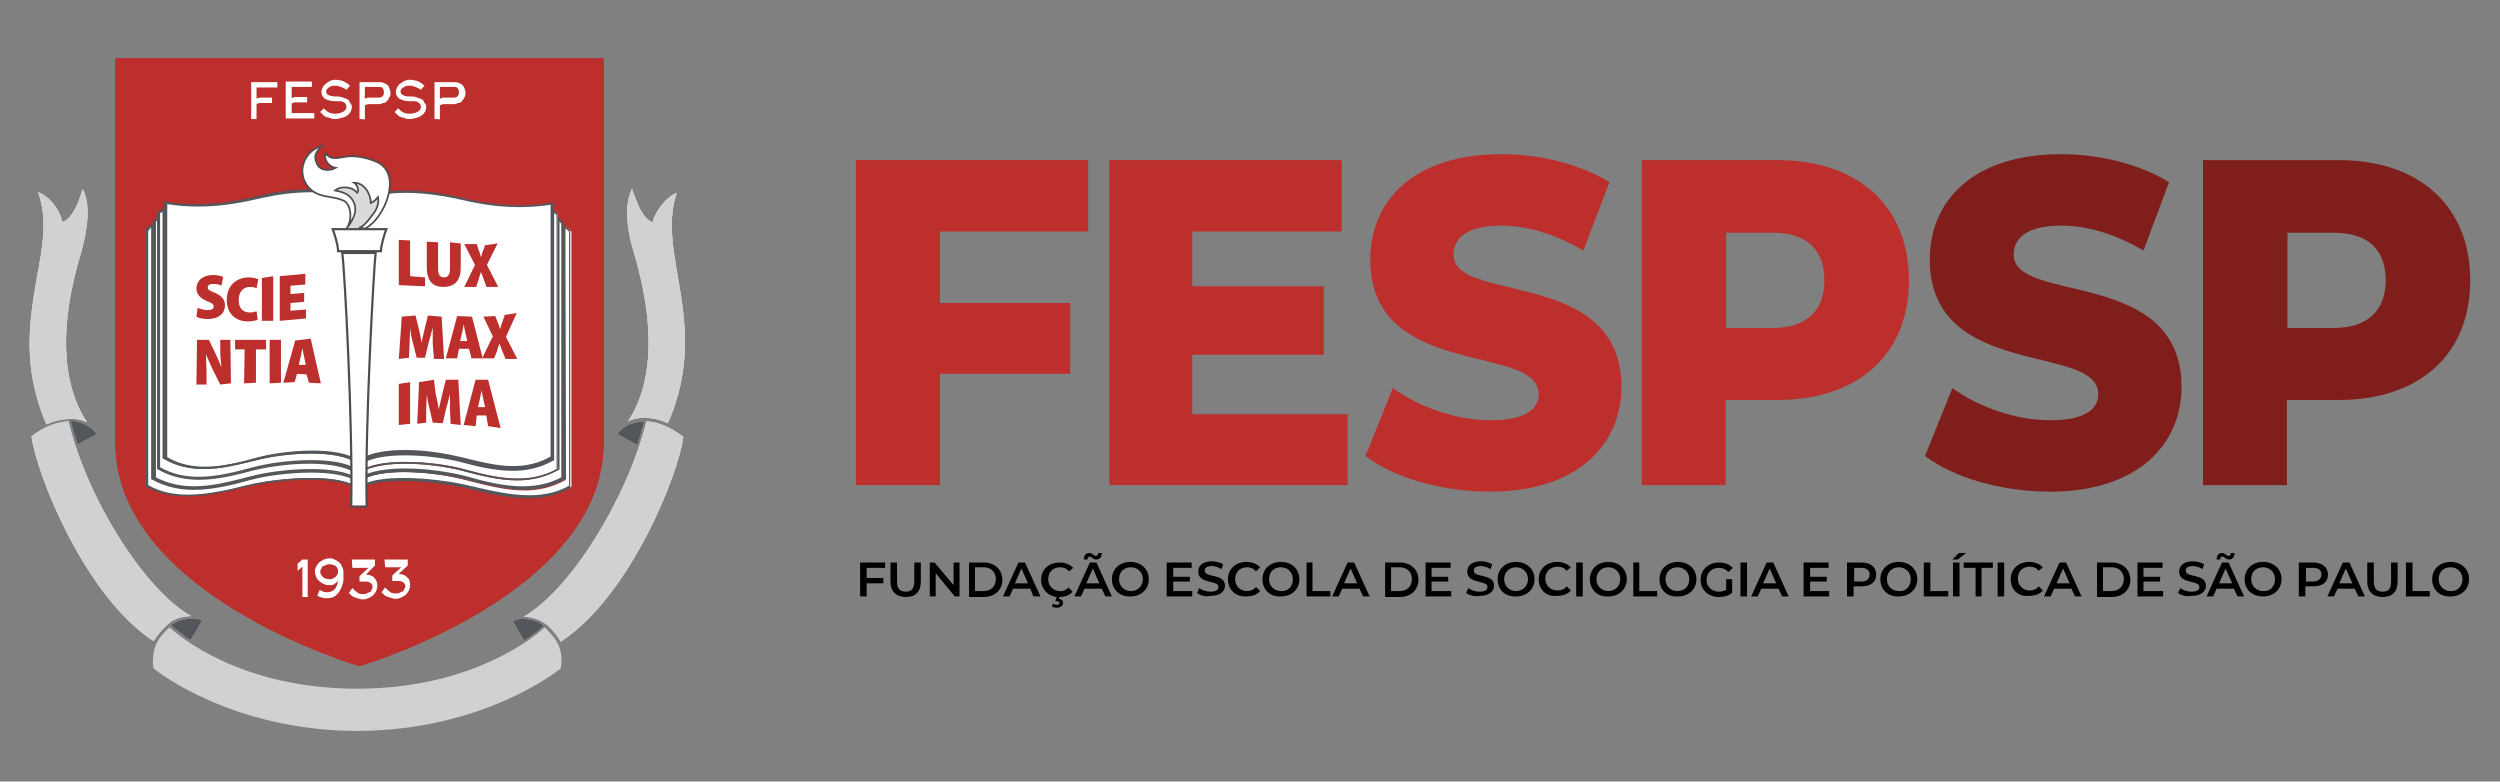 <?xml version="1.0" encoding="UTF-8"?>
<!-- Generator: Adobe Illustrator 24.0.1, SVG Export Plug-In . SVG Version: 6.00 Build 0)  -->
<svg xmlns="http://www.w3.org/2000/svg" xmlns:xlink="http://www.w3.org/1999/xlink" version="1.1" id="Camada_1" x="0px" y="0px" viewBox="0 0 420 131.3" style="enable-background:new 0 0 420 131.3;" xml:space="preserve">
<rect x="0" y="0" width="420" height="131.3" fill="#808080" stroke="none"/>
<style type="text/css">
	.st0{fill-rule:evenodd;clip-rule:evenodd;fill:#BC2F2C;}
	.st1{fill:#FFFFFF;}
	.st2{fill:#CFD2D3;}
	.st3{fill:#444646;}
	.st4{fill:#C4383F;}
	.st5{fill:none;stroke:#444646;stroke-width:0.298;stroke-miterlimit:10;}
	.st6{fill:none;stroke:#444646;stroke-width:0.372;stroke-miterlimit:10;}
	.st7{fill:#CFD1D3;}
	.st8{fill:#53575B;}
	.st9{fill:#BC2F2C;}
	.st10{fill:#D9DBDB;}
	.st11{fill:none;stroke:#4F4D50;stroke-width:0.298;stroke-miterlimit:10;}
	.st12{fill:none;stroke:#4F4D50;stroke-width:0.372;stroke-miterlimit:10;}
	.st13{fill:#801E1C;}
</style>
<g>
	<path class="st0" d="M101.3,9.8H61.2H19.4v64.6c0,25.4,40.6,37.4,41,37.5l0,0l0,0l0,0l0,0c0.3-0.1,41-12.1,41-37.5V9.8z"></path>
	<path class="st1" d="M43.1,20h-0.9v-6.2h4.4v0.9h-3.5v1.9c0.2-0.1,0.4-0.2,0.6-0.2s0.4,0,0.6,0h1.4v0.9h-1.4c-0.2,0-0.4,0-0.6,0   c-0.2,0-0.4,0.1-0.6,0.2V20z"></path>
	<path class="st1" d="M49,19h3.8v0.9H48v-6.2h4.4v0.9H49v1.9c0.2-0.1,0.4-0.2,0.6-0.2c0.2,0,0.4,0,0.6,0h1.4v0.9h-1.4   c-0.2,0-0.4,0-0.6,0s-0.4,0.1-0.6,0.2V19z"></path>
	<path class="st1" d="M59.1,18c0,0.3-0.1,0.6-0.2,0.8c-0.2,0.2-0.3,0.5-0.6,0.6c-0.2,0.2-0.5,0.3-0.9,0.4c-0.3,0.1-0.7,0.2-1.1,0.2   c-0.2,0-0.5,0-0.7-0.1c-0.2-0.1-0.5-0.2-0.7-0.2c-0.2-0.1-0.5-0.2-0.6-0.4c-0.2-0.2-0.4-0.3-0.5-0.5l0.6-0.6   c0.1,0.1,0.2,0.2,0.3,0.3c0.1,0.1,0.2,0.2,0.4,0.3c0.2,0.1,0.3,0.2,0.5,0.2c0.2,0.1,0.4,0.1,0.7,0.1c0.2,0,0.5,0,0.7-0.1   c0.2,0,0.4-0.1,0.6-0.2c0.2-0.1,0.3-0.2,0.4-0.3s0.2-0.3,0.2-0.5c0-0.2,0-0.4-0.2-0.6c-0.1-0.2-0.2-0.2-0.4-0.3   c-0.2-0.1-0.4-0.1-0.6-0.1c-0.2,0-0.5,0-0.7,0c-0.8,0-1.3-0.2-1.7-0.4c-0.4-0.3-0.6-0.7-0.6-1.2c0-0.2,0.1-0.5,0.2-0.7   c0.1-0.2,0.3-0.5,0.5-0.6c0.2-0.2,0.5-0.3,0.7-0.5c0.3-0.1,0.6-0.2,0.9-0.2c0.5,0,0.9,0.1,1.3,0.2c0.4,0.2,0.8,0.4,1.2,0.8   l-0.6,0.7c-0.2-0.2-0.3-0.2-0.5-0.3c-0.2-0.1-0.3-0.2-0.5-0.2c-0.2-0.1-0.3-0.1-0.5-0.2c-0.2,0-0.3,0-0.6,0c-0.2,0-0.3,0-0.5,0.1   c-0.2,0.1-0.3,0.2-0.4,0.2c-0.1,0.1-0.2,0.2-0.3,0.3c-0.1,0.2-0.1,0.2-0.1,0.4c0,0.1,0,0.2,0.1,0.3c0,0.1,0.1,0.2,0.2,0.2   c0.1,0.1,0.2,0.1,0.4,0.2c0.2,0,0.4,0.1,0.7,0.1c0.6,0,1,0,1.4,0.2c0.4,0.1,0.6,0.2,0.8,0.3s0.3,0.3,0.4,0.6   C59.1,17.5,59.1,17.8,59.1,18"></path>
	<path class="st1" d="M60.4,20v-6.2h3.2c0.3,0,0.5,0,0.8,0.1s0.4,0.2,0.6,0.3s0.3,0.3,0.4,0.6s0.2,0.5,0.2,0.8s0,0.5-0.2,0.8   c-0.1,0.2-0.2,0.4-0.4,0.6c-0.2,0.2-0.3,0.3-0.6,0.3c-0.2,0.1-0.5,0.2-0.8,0.2h-1.1c-0.2,0-0.4,0-0.6,0c-0.2,0-0.4,0.1-0.6,0.2v2.4   C61.3,20,60.4,20,60.4,20z M63.6,16.4c0.6,0,0.9-0.3,0.9-0.9c0-0.3-0.1-0.5-0.2-0.7c-0.2-0.2-0.4-0.2-0.7-0.2h-2.3v2   c0.2-0.1,0.4-0.2,0.6-0.2s0.4,0,0.6,0H63.6z"></path>
	<path class="st1" d="M71.6,18c0,0.3-0.1,0.6-0.2,0.8c-0.2,0.2-0.3,0.5-0.6,0.6c-0.2,0.2-0.5,0.3-0.9,0.4c-0.3,0.1-0.7,0.2-1.1,0.2   c-0.2,0-0.5,0-0.7-0.1c-0.2-0.1-0.5-0.2-0.7-0.2c-0.2-0.1-0.5-0.2-0.6-0.4c-0.2-0.2-0.4-0.3-0.5-0.5l0.6-0.6   c0.1,0.1,0.2,0.2,0.3,0.3c0.1,0.1,0.2,0.2,0.4,0.3c0.2,0.1,0.3,0.2,0.5,0.2c0.2,0.1,0.4,0.1,0.7,0.1c0.2,0,0.5,0,0.7-0.1   c0.2,0,0.4-0.1,0.6-0.2s0.3-0.2,0.4-0.3s0.2-0.3,0.2-0.5c0-0.2,0-0.4-0.2-0.6s-0.2-0.2-0.4-0.3s-0.4-0.1-0.6-0.1   c-0.2,0-0.5,0-0.7,0c-0.8,0-1.3-0.2-1.7-0.4c-0.4-0.3-0.6-0.7-0.6-1.2c0-0.2,0.1-0.5,0.2-0.7c0.1-0.2,0.3-0.5,0.5-0.6   c0.2-0.2,0.5-0.3,0.7-0.5c0.3-0.1,0.6-0.2,0.9-0.2c0.5,0,0.9,0.1,1.3,0.2c0.4,0.2,0.8,0.4,1.2,0.8l-0.6,0.7   c-0.2-0.2-0.3-0.2-0.5-0.3c-0.2-0.1-0.3-0.2-0.5-0.2c-0.2-0.1-0.3-0.1-0.5-0.2c-0.2,0-0.3,0-0.6,0c-0.2,0-0.3,0-0.5,0.1   c-0.2,0.1-0.3,0.2-0.4,0.2c-0.1,0.1-0.2,0.2-0.3,0.3s-0.1,0.2-0.1,0.4c0,0.1,0,0.2,0.1,0.3c0,0.1,0.1,0.2,0.2,0.2   c0.1,0.1,0.2,0.1,0.4,0.2s0.4,0.1,0.7,0.1c0.6,0,1,0,1.4,0.2c0.4,0.1,0.6,0.2,0.8,0.3s0.3,0.3,0.4,0.6C71.6,17.5,71.6,17.8,71.6,18   "></path>
	<path class="st1" d="M73,20v-6.2h3.2c0.3,0,0.5,0,0.8,0.1s0.4,0.2,0.6,0.3c0.2,0.2,0.3,0.3,0.4,0.6c0.1,0.2,0.2,0.5,0.2,0.8   s0,0.5-0.2,0.8c-0.1,0.2-0.2,0.4-0.4,0.6c-0.2,0.2-0.3,0.3-0.6,0.3c-0.2,0.1-0.5,0.2-0.8,0.2h-1.1c-0.2,0-0.4,0-0.6,0   c-0.2,0-0.4,0.1-0.6,0.2v2.4C73.9,20,73,20,73,20z M76.2,16.4c0.6,0,0.9-0.3,0.9-0.9c0-0.3-0.1-0.5-0.2-0.7   c-0.2-0.2-0.4-0.2-0.7-0.2h-2.3v2c0.2-0.1,0.4-0.2,0.6-0.2s0.4,0,0.6,0H76.2z"></path>
	<path class="st2" d="M113.9,46.6c-0.9-5.2-1.7-9.8-0.2-14.2c-1.7,0.6-3.5,3-4,4.7l-0.1,0.3l-0.3-0.2c-1.5-0.9-2.2-3-2.9-4.8   c-0.1-0.2-0.2-0.5-0.2-0.7c-1.8,3.4-0.2,9.2,0.2,10.4l0,0c3.7,12.3,3.4,22.2-0.9,28.7c0,0,0,0,0,0c0.9-0.5,1.9-0.6,2.6-0.6h0.2   c1.3,0,2.6,0.3,3.9,0.9C116.4,61.6,115.1,53.6,113.9,46.6"></path>
	<path class="st2" d="M14.5,70.9c0,0,0.1,0,0.1,0c-4.3-6.5-4.7-16.4-0.9-28.7c0.3-1.2,2-7.1,0.2-10.4c-0.1,0.2-0.2,0.4-0.2,0.6   c-0.6,1.8-1.4,3.9-2.9,4.8l-0.3,0.1l-0.1-0.3c-0.4-1.8-2.2-4.1-4-4.7c1.6,4.4,0.8,9-0.2,14.3c-1.2,7-2.6,15,1.6,24.7   c1.3-0.6,2.6-0.9,3.9-0.9h0C12.4,70.3,13.4,70.4,14.5,70.9"></path>
	<path class="st2" d="M91.7,104.8c0.1,0.1,1.7,1.4,2.5,3c11.8-7.7,19.9-28.5,20.6-34.4c-2.1-1.6-4.1-2.5-6.2-2.6   C105.3,84,95.7,99.2,88,103.6c1.4,0,2.8,0.6,3.5,1.1L91.7,104.8z"></path>
	<path class="st2" d="M11.5,70.8c-2,0.1-4.1,0.9-6.2,2.5c0.7,5.9,8.8,26.8,20.5,34.4c0.2-0.3,0.5-0.7,0.7-1c0.8-1.1,1.8-1.9,1.9-2   l0,0c0.6-0.6,2.1-1.2,3.7-1.2C24.4,99.2,14.7,84,11.5,70.8"></path>
	<path class="st3" d="M103.9,72.9l3.1,1.7c0.4-1.2,0.8-2.5,1.1-3.7C107,70.9,104.9,71.4,103.9,72.9"></path>
	<path class="st3" d="M16.1,72.9c-1.1-1.5-3-2-4.1-2.1c0.3,1.2,0.7,2.5,1.1,3.7L16.1,72.9z"></path>
	<path class="st3" d="M28.9,105c0.4,0.4,1.4,1.3,3.1,2.4l1.8-3.1C32,103.6,29.8,104.4,28.9,105"></path>
	<path class="st3" d="M86.3,104.4l1.8,3.1c1.7-1.1,2.7-2,3.1-2.4C90.3,104.4,88.1,103.6,86.3,104.4"></path>
	<path class="st1" d="M31.5,83.2c-2.6,0-4.9-0.5-6.9-1.6l-0.1,0V38.7l1-0.9v42.6l0.1,0c2,1.1,4.3,1.7,6.8,1.7c3.2,0,6.5-0.8,9.7-1.7   c2.3-0.6,6.2-1.2,10.1-1.2c2.5,0,5.8,0.3,7.7,1.5l0.1,0l0,1.2l-0.2-0.2c-1.5-0.9-4.1-1.4-7.6-1.4c-3.4,0-7.5,0.5-10.6,1.2   C38.2,82.4,34.8,83.2,31.5,83.2"></path>
	<path class="st3" d="M25.4,38.2v42.3l0.2,0.1c2.2,1.2,4.6,1.7,6.9,1.7c3.2,0,6.5-0.8,9.7-1.7c2.7-0.7,6.5-1.2,10.1-1.2   c3.1,0,6,0.4,7.6,1.5l0,0.8c-1.7-1-4.6-1.4-7.7-1.4c-3.7,0-7.8,0.5-10.6,1.2c-3.3,0.8-6.7,1.6-10,1.6c-2.3,0-4.6-0.4-6.7-1.6V38.8   L25.4,38.2z M25.8,37.4l-0.6,0.5l-0.7,0.6l-0.1,0.1v0.2v42.7v0.2l0.2,0.1c2,1.1,4.3,1.6,6.9,1.6c3.3,0,6.7-0.8,10-1.6   c3.1-0.7,7.2-1.2,10.6-1.2c3.5,0,6,0.5,7.5,1.3l0.5,0.3l0-0.6l0-0.8v-0.2l-0.2-0.1c-2-1.3-5.3-1.6-7.8-1.6c-3.9,0-7.8,0.6-10.1,1.2   c-3.2,0.8-6.4,1.7-9.6,1.7c-2.5,0-4.7-0.5-6.7-1.7v-42L25.8,37.4L25.8,37.4z"></path>
	<path class="st1" d="M32.5,81.8c-2.5,0-4.6-0.5-6.6-1.6l-0.1,0V37.3l0.7-0.6v42.1l0.1,0c2.1,1.2,4.3,1.7,6.8,1.7   c3.1,0,6.2-0.8,9.2-1.6c2.7-0.7,6.3-1.1,9.3-1.1c2.6,0,6,0.3,8,1.7l0.1,0l0,1.1l-0.3-0.2C58.2,79.5,55.5,79,52,79   c-3.3,0-7.1,0.5-9.9,1.2C39,81,35.7,81.8,32.5,81.8"></path>
	<path class="st3" d="M26.4,37v41.8l0.2,0.1c2.3,1.3,4.6,1.7,6.9,1.7c3.1,0,6.2-0.8,9.2-1.6c2.5-0.6,6-1.1,9.3-1.1   c3.2,0,6.2,0.5,8,1.7l0,0.7c-1.7-1.1-4.7-1.5-7.8-1.5c-3.5,0-7.4,0.5-10,1.2c-3.2,0.8-6.4,1.7-9.5,1.7c-2.2,0-4.4-0.4-6.5-1.5V37.3   L26.4,37z M26.7,36.3l-0.6,0.5l-0.3,0.3l-0.1,0.1v0.2v42.7v0.2l0.2,0.1c2,1.1,4.2,1.6,6.7,1.6c3.2,0,6.5-0.8,9.7-1.7   c2.8-0.7,6.6-1.2,9.9-1.2c3.5,0,6.1,0.5,7.7,1.4l0.5,0.3l0-0.6l0-0.7v-0.2l-0.2-0.1c-2-1.4-5.6-1.7-8.1-1.7c-3.1,0-6.7,0.5-9.4,1.1   c-3,0.8-6.1,1.6-9.2,1.6c-2.5,0-4.7-0.5-6.7-1.7V37L26.7,36.3L26.7,36.3z"></path>
	<path class="st1" d="M33.4,80.3c-2.5,0-4.6-0.5-6.6-1.6l-0.1,0V35.7l0.7-0.5v41.7l0,0c2,1.2,4.2,1.7,6.7,1.7c2.9,0,6-0.8,8.9-1.5   c2.7-0.7,6.3-1.1,9.3-1.1c2.5,0,5.8,0.3,7.7,1.7l0.1,0l0,1.4L59.7,79c-1.5-0.9-4.1-1.5-7.5-1.5c-3.8,0-7.5,0.6-9.7,1.2   C39.5,79.5,36.5,80.3,33.4,80.3"></path>
	<path class="st3" d="M27.3,35.6V77l0.2,0.1c2.2,1.3,4.5,1.7,6.7,1.7c3,0,6-0.8,8.9-1.5c2.4-0.6,5.9-1.1,9.2-1.1   c3.1,0,6,0.5,7.6,1.6l0,1c-1.7-1.1-4.6-1.5-7.6-1.5c-3.5,0-7.2,0.5-9.8,1.2c-3,0.8-6.1,1.6-9.1,1.6c-2.2,0-4.4-0.4-6.5-1.6V35.8   L27.3,35.6z M27.6,34.9L27,35.3l-0.4,0.2l-0.2,0.1v0.2v42.7v0.2l0.2,0.1c2,1.1,4.2,1.6,6.6,1.6c3.1,0,6.2-0.8,9.2-1.6   c2.2-0.6,5.9-1.2,9.7-1.2c3.4,0,5.9,0.5,7.4,1.4l0.5,0.3l0-0.6l0-1v-0.2L60,77.4c-1.9-1.4-5.3-1.7-7.8-1.7c-3.1,0-6.6,0.5-9.3,1.1   c-2.9,0.8-5.9,1.5-8.8,1.5c-2.5,0-4.6-0.6-6.5-1.7V35.6L27.6,34.9L27.6,34.9z"></path>
	<path class="st1" d="M34.3,78.5c-2.4,0-4.5-0.5-6.4-1.6l-0.1-0.1V34.1l0.3,0c1.8,0.2,3.5,0.4,5.3,0.4c4.3,0,7.8-0.8,10.8-1.5   c1.6-0.3,4.7-0.9,8.2-0.9c3.2,0,5.8,0.5,7.8,1.5l0.2,0.1v44L60,77.3c-1.5-0.9-4-1.5-7.4-1.5c-3.7,0-7.2,0.6-9.4,1.1   C40.2,77.7,37.3,78.5,34.3,78.5"></path>
	<path class="st3" d="M52.3,32.3c2.8,0,5.5,0.4,7.7,1.5v43.4c-1.7-1.1-4.5-1.5-7.5-1.5c-3.4,0-7,0.5-9.4,1.2   c-2.9,0.8-5.8,1.5-8.7,1.5c-2.1,0-4.3-0.4-6.3-1.6V34.3c1.9,0.3,3.7,0.4,5.3,0.4c4.3,0,7.8-0.8,10.9-1.5   C46.5,32.7,49.4,32.3,52.3,32.3 M52.3,31.8c-3.5,0-6.7,0.6-8.3,1c-3.1,0.7-6.5,1.5-10.8,1.5c-1.7,0-3.4-0.1-5.2-0.4l-0.5-0.1v0.5   v42.3v0.3l0.2,0.2c2,1.1,4.1,1.7,6.6,1.7c3,0,6-0.8,8.9-1.5c2.1-0.6,5.7-1.1,9.3-1.1c3.3,0,5.8,0.5,7.3,1.4l0.7,0.5v-0.9V33.7v-0.3   l-0.3-0.2C58.2,32.3,55.5,31.8,52.3,31.8"></path>
	<path class="st1" d="M88.8,83.4c-3.2,0-6.7-0.8-10-1.6c-2.7-0.6-7-1.3-11-1.3c-3.2,0-5.7,0.5-7.2,1.3L60.4,82l0-1.2l0.1,0   c1.4-1,4-1.5,7.3-1.5c4,0,8,0.7,10.6,1.4c3.2,0.8,6.5,1.7,9.7,1.7c2.6,0,4.8-0.6,6.8-1.7l0.1,0V38l1,0.9v42.9l-0.1,0   C93.7,82.9,91.4,83.4,88.8,83.4"></path>
	<path class="st3" d="M94.9,38.3l0.7,0.6v42.7c-2.1,1.2-4.4,1.6-6.7,1.6c-3.2,0-6.6-0.8-10-1.6c-2.9-0.7-7.2-1.3-11.1-1.3   c-2.9,0-5.6,0.3-7.2,1.3l0-0.8c1.6-1.1,4.3-1.5,7.2-1.5c3.7,0,7.7,0.6,10.5,1.3c3.2,0.8,6.5,1.7,9.7,1.7c2.3,0,4.7-0.5,6.9-1.7   l0.2-0.1L94.9,38.3L94.9,38.3z M94.6,37.6v0.8v42.1c-2,1.1-4.2,1.7-6.7,1.7c-3.2,0-6.4-0.8-9.6-1.7c-2.5-0.6-6.6-1.4-10.6-1.4   c-3.4,0-5.9,0.5-7.4,1.5l-0.2,0.1v0.2l0,0.8l0,0.6l0.5-0.3c1.4-0.8,3.8-1.2,7.1-1.2c4.1,0,8.4,0.7,11,1.3c3.3,0.8,6.7,1.6,10,1.6   c2.7,0,4.9-0.5,6.9-1.6l0.2-0.1v-0.2V38.9v-0.2l-0.1-0.1l-0.7-0.6L94.6,37.6z"></path>
	<path class="st1" d="M87.8,82c-3.2,0-6.4-0.8-9.6-1.7C75.9,79.7,71.9,79,68,79c-3.4,0-5.9,0.5-7.4,1.4l-0.3,0.2l0-1.1l0.1,0   c2-1.3,5.3-1.6,7.7-1.6c3.1,0,6.8,0.5,9.6,1.2c3,0.8,6.1,1.6,9.2,1.6c2.5,0,4.7-0.6,6.8-1.7l0,0v-42l0.7,0.6v42.9l-0.1,0   C92.5,81.5,90.3,82,87.8,82"></path>
	<path class="st3" d="M94,37.2l0.3,0.3v42.7c-2.1,1.1-4.3,1.5-6.5,1.5c-3.1,0-6.4-0.8-9.5-1.7c-2.7-0.7-6.6-1.3-10.2-1.3   c-3,0-5.8,0.4-7.5,1.4l0-0.7c1.7-1.2,4.6-1.6,7.7-1.6c3.4,0,7,0.5,9.5,1.2c3.1,0.8,6.1,1.6,9.2,1.6c2.3,0,4.6-0.5,6.9-1.7L94,79   L94,37.2L94,37.2z M93.6,36.4v0.8v41.6c-2,1.1-4.2,1.7-6.7,1.7c-3.1,0-6.1-0.8-9.2-1.6c-2.8-0.7-6.5-1.2-9.6-1.2   c-2.5,0-5.8,0.3-7.8,1.7l-0.2,0.1v0.2l0,0.7l0,0.6l0.5-0.3c1.5-0.9,4-1.4,7.4-1.4c3.9,0,7.8,0.6,10.1,1.2c3.2,0.8,6.4,1.7,9.7,1.7   c2.5,0,4.7-0.5,6.7-1.6l0.2-0.1v-0.2V37.5v-0.2l-0.1-0.1L94.3,37L93.6,36.4z"></path>
	<path class="st1" d="M86.9,80.4c-3.1,0-6.1-0.8-9.1-1.6c-2.2-0.6-5.9-1.2-9.7-1.2c-3.4,0-6,0.5-7.5,1.5l-0.3,0.2l0-1.4l0.1,0   c1.9-1.4,5.2-1.7,7.7-1.7c3,0,6.6,0.5,9.3,1.1c2.9,0.8,5.9,1.5,8.9,1.5c2.5,0,4.7-0.6,6.7-1.7l0,0V35.4l0.7,0.5v42.9l-0.1,0   C91.5,79.9,89.4,80.4,86.9,80.4"></path>
	<path class="st3" d="M93.1,35.8l0.4,0.3v42.7c-2.1,1.2-4.3,1.6-6.5,1.6c-3.1,0-6.1-0.8-9.1-1.6c-2.6-0.7-6.3-1.2-9.8-1.2   c-3.1,0-5.9,0.4-7.6,1.5l0-1c1.7-1.2,4.5-1.6,7.6-1.6c3.3,0,6.8,0.5,9.2,1.1c2.9,0.8,6,1.5,8.9,1.5c2.3,0,4.6-0.5,6.7-1.7l0.2-0.1   V35.8L93.1,35.8z M92.7,35.1v0.7V77c-2,1.1-4.1,1.7-6.5,1.7c-2.9,0-5.9-0.8-8.8-1.5c-2.7-0.7-6.3-1.1-9.3-1.1   c-2.5,0-5.8,0.3-7.8,1.7l-0.2,0.1V78l0,1l0,0.6l0.5-0.3c1.5-0.9,4.1-1.4,7.4-1.4c3.8,0,7.5,0.6,9.7,1.2c3,0.8,6.1,1.6,9.2,1.6   c2.5,0,4.6-0.5,6.6-1.6l0.2-0.1v-0.2V36v-0.2l-0.2-0.1l-0.4-0.3L92.7,35.1z"></path>
	<path class="st1" d="M86.2,78.7c-2.9,0-5.9-0.8-8.8-1.5C75.3,76.6,71.7,76,68,76c-3.4,0-6,0.5-7.4,1.5l-0.3,0.2V33.8l0.2-0.1   c2-1,4.6-1.5,7.8-1.5c3.5,0,6.6,0.6,8.2,0.9c3.1,0.7,6.5,1.5,10.8,1.5c1.7,0,3.5-0.1,5.3-0.4l0.3,0V77L92.7,77   C90.7,78.1,88.6,78.7,86.2,78.7"></path>
	<path class="st3" d="M68.1,32.4c2.9,0,5.8,0.4,8.2,0.9c3.1,0.7,6.5,1.5,10.9,1.5c1.6,0,3.4-0.1,5.3-0.4v42.3   c-2.1,1.2-4.2,1.6-6.3,1.6c-2.9,0-5.8-0.8-8.7-1.5c-2.5-0.6-6-1.2-9.4-1.2c-3,0-5.8,0.4-7.5,1.5V33.9   C62.6,32.8,65.4,32.4,68.1,32.4 M68.1,32c-3.2,0-5.9,0.5-7.9,1.5L60,33.6v0.3v43.4v0.9l0.7-0.5c1.4-0.9,4-1.4,7.3-1.4   c3.7,0,7.2,0.6,9.3,1.1c2.9,0.8,5.9,1.5,8.9,1.5c2.5,0,4.6-0.5,6.6-1.7l0.2-0.2v-0.3V34.5V34l-0.5,0.1c-1.8,0.2-3.5,0.4-5.2,0.4   c-4.3,0-7.7-0.8-10.8-1.5C74.8,32.6,71.6,32,68.1,32"></path>
	<path class="st4" d="M33.2,51.7c0.4,0.2,1.1,0.4,1.7,0.4s1-0.2,1-0.6c0-0.4-0.3-0.6-1.1-0.9c-1.2-0.5-1.8-1.2-1.8-2.1   c0-1.3,1-2.3,2.8-2.3c0.8,0,1.3,0.2,1.7,0.3l-0.3,1.5c-0.3-0.2-0.8-0.3-1.4-0.3c-0.6,0-0.9,0.2-0.9,0.6s0.3,0.5,1.2,0.9   c1.2,0.5,1.7,1.2,1.7,2.1c0,1.3-1,2.3-2.9,2.3c-0.8,0-1.6-0.2-1.9-0.4L33.2,51.7z"></path>
	<path class="st4" d="M43.3,53.7c-0.2,0.1-0.8,0.3-1.6,0.3c-2.5,0-3.6-1.7-3.6-3.6c0-2.6,1.8-3.8,3.7-3.8c0.7,0,1.3,0.2,1.6,0.3   l-0.3,1.5c-0.3-0.1-0.6-0.2-1.1-0.2c-1,0-1.9,0.7-1.9,2.2c0,1.4,0.7,2.1,1.9,2.1c0.4,0,0.8-0.1,1.1-0.2L43.3,53.7z"></path>
	<polygon class="st4" points="45.9,46.4 45.9,53.9 44,53.9 44,46.7  "></polygon>
	<polygon class="st4" points="51.1,50.7 48.8,50.9 48.8,52.2 51.4,52 51.4,53.5 47,53.9 47,46.4 51.3,46 51.3,47.8 48.8,48    48.8,49.4 51.1,49.2  "></polygon>
	<path class="st4" d="M33,64.6l0.1-7.5h2l1.1,2.3c0.3,0.6,0.7,1.6,1,2.3h0c-0.1-0.8-0.2-2-0.2-3.1v-1.5h1.7l0.1,7.3l-1.8,0.2   l-1.3-2.6c-0.3-0.7-0.8-1.7-1.1-2.5h0c0,0.9,0.1,2,0.1,3.2v1.9H33z"></path>
	<polygon class="st4" points="41.1,58.7 39.5,58.7 39.5,57.1 44.7,57.1 44.7,58.7 43,58.7 43,64.3 41,64.4  "></polygon>
	<polygon class="st4" points="47.2,57.1 47.2,64.3 45.3,64.4 45.3,57.1  "></polygon>
	<path class="st4" d="M49.9,62.8l-0.4,1.4l-1.9,0.1l2-7.1l2.6-0.3l1.7,7.5l-2-0.1l-0.4-1.4L49.9,62.8L49.9,62.8L49.9,62.8z    M51.4,61.4L51.1,60c-0.1-0.4-0.2-1.1-0.3-1.5h0c-0.1,0.4-0.2,1.1-0.3,1.5l-0.3,1.3H51.4z"></path>
	<polygon class="st1" points="50.8,100.3 50.8,95.2 50,95.9 50,94.7 50.8,94 51.7,94 51.7,100.3  "></polygon>
	<path class="st1" d="M53.7,99.1c0.2,0.1,0.4,0.2,0.6,0.3c0.2,0.1,0.5,0.1,0.7,0.1c0.5,0,0.9-0.2,1.2-0.5c0.3-0.3,0.5-0.8,0.6-1.4   c-0.2,0.2-0.4,0.3-0.6,0.5s-0.5,0.2-0.8,0.2c-0.3,0-0.7,0-1-0.2c-0.3-0.1-0.5-0.3-0.8-0.5c-0.2-0.2-0.4-0.4-0.5-0.7   c-0.1-0.3-0.2-0.6-0.2-0.9c0-0.3,0.1-0.6,0.2-0.8c0.2-0.3,0.3-0.5,0.5-0.7c0.2-0.2,0.5-0.3,0.8-0.5c0.3-0.1,0.6-0.2,0.9-0.2   c0.2,0,0.5,0,0.7,0.1c0.2,0.1,0.4,0.2,0.6,0.3s0.3,0.2,0.5,0.4c0.2,0.2,0.3,0.3,0.3,0.5c0.1,0.2,0.2,0.3,0.2,0.4   c0,0.2,0.1,0.3,0.1,0.5c0,0.2,0,0.3,0,0.5c0,0.2,0,0.3,0,0.5c0,0.5,0,0.9-0.2,1.3c-0.1,0.4-0.3,0.8-0.5,1.1   c-0.2,0.3-0.5,0.6-0.8,0.8c-0.3,0.2-0.8,0.3-1.2,0.3c-0.3,0-0.6,0-0.9-0.1c-0.3-0.1-0.6-0.2-0.8-0.3L53.7,99.1z M53.8,96   c0,0.4,0.2,0.7,0.4,0.9c0.2,0.2,0.6,0.4,1.1,0.4c0.2,0,0.5,0,0.6-0.1c0.2-0.1,0.3-0.2,0.5-0.3c0.1-0.1,0.2-0.3,0.3-0.4   c0.1-0.2,0.1-0.3,0.1-0.5s0-0.3-0.1-0.5s-0.2-0.3-0.3-0.4c-0.2-0.1-0.3-0.2-0.5-0.2c-0.2-0.1-0.3-0.1-0.5-0.1c-0.2,0-0.4,0-0.6,0.1   c-0.2,0.1-0.3,0.2-0.5,0.2c-0.2,0.1-0.2,0.2-0.3,0.4C53.9,95.7,53.8,95.8,53.8,96"></path>
	<path class="st1" d="M59.1,94h3.9V95l-1.5,1.5c0.6,0.1,1.1,0.2,1.4,0.6c0.3,0.3,0.5,0.7,0.5,1.3c0,0.3-0.1,0.6-0.2,0.9   c-0.2,0.3-0.3,0.5-0.5,0.7c-0.2,0.2-0.5,0.3-0.8,0.5c-0.3,0.1-0.6,0.2-0.9,0.2c-0.2,0-0.4,0-0.6-0.1c-0.2,0-0.5-0.2-0.7-0.2   c-0.2-0.1-0.5-0.2-0.6-0.3c-0.2-0.2-0.3-0.3-0.5-0.5l0.6-0.8c0.3,0.3,0.6,0.6,0.9,0.8c0.3,0.2,0.7,0.2,0.9,0.2c0.2,0,0.4,0,0.6-0.1   c0.2-0.1,0.3-0.2,0.5-0.2c0.2-0.1,0.3-0.2,0.3-0.4c0.1-0.2,0.2-0.3,0.2-0.5c0-0.3-0.2-0.6-0.4-0.7c-0.3-0.2-0.6-0.2-1.1-0.2h-0.7   v-0.9l1.5-1.4h-2.7L59.1,94L59.1,94z"></path>
	<path class="st1" d="M64.6,94h3.9V95L67,96.4c0.6,0.1,1.1,0.2,1.4,0.6c0.4,0.3,0.5,0.7,0.5,1.3c0,0.3-0.1,0.6-0.2,0.9   c-0.2,0.3-0.3,0.5-0.5,0.7c-0.2,0.2-0.5,0.3-0.8,0.5c-0.3,0.1-0.6,0.2-0.9,0.2c-0.2,0-0.4,0-0.6-0.1c-0.2,0-0.5-0.2-0.7-0.2   c-0.2-0.1-0.5-0.2-0.6-0.3c-0.2-0.2-0.3-0.3-0.5-0.5l0.6-0.8c0.3,0.3,0.6,0.6,0.9,0.8c0.3,0.2,0.7,0.2,0.9,0.2c0.2,0,0.4,0,0.6-0.1   c0.2-0.1,0.3-0.2,0.5-0.2c0.2-0.1,0.2-0.2,0.3-0.4c0.1-0.2,0.2-0.3,0.2-0.5c0-0.3-0.2-0.6-0.4-0.7c-0.3-0.2-0.6-0.2-1.1-0.2h-0.7   v-0.9l1.5-1.4h-2.7L64.6,94L64.6,94z"></path>
	<polygon class="st4" points="67,40.3 68.9,40.4 68.9,46.4 71.4,46.6 71.4,48.1 67,47.9  "></polygon>
	<path class="st4" d="M73.6,40.7v4.4c0,1.1,0.3,1.5,1,1.5s1-0.5,1-1.5l0-4.4l1.8,0.2V45c0,2.1-1,3.2-2.9,3.2c-1.9,0-2.8-1.1-2.8-3.3   v-4.3L73.6,40.7z"></path>
	<path class="st4" d="M81.7,48.1L81.3,47c-0.2-0.5-0.3-0.8-0.5-1.3h0c-0.1,0.4-0.3,0.8-0.4,1.3l-0.4,1.2h-2l1.8-3.7L78,41l2.1,0   l0.3,1c0.2,0.4,0.3,0.8,0.4,1.2h0c0.2-0.5,0.2-0.8,0.4-1.2l0.3-0.8l2.1-0.3l-1.8,3.6l1.9,3.7H81.7L81.7,48.1L81.7,48.1z"></path>
	<path class="st4" d="M72.7,57.7c0-0.7,0-1.7,0-2.7h0c-0.2,0.9-0.5,1.9-0.7,2.6l-0.6,2.5h-1.4l-0.6-2.4c-0.2-0.7-0.4-1.7-0.5-2.6h0   c0,0.9-0.1,2-0.1,2.7l-0.1,2.3l-1.7,0.2l0.5-7.1l2.3-0.2l0.5,2c0.2,0.8,0.4,1.7,0.5,2.6h0c0.2-0.9,0.4-1.8,0.6-2.6l0.5-2l2.3,0.2   l0.4,7.1h-1.7L72.7,57.7z"></path>
	<path class="st4" d="M77.1,58.6l-0.3,1.6h-1.9l1.9-7.1l2.5,0.1l1.8,7h-1.9l-0.4-1.6L77.1,58.6L77.1,58.6z M78.5,57.3l-0.3-1.3   c-0.1-0.4-0.2-1.1-0.3-1.5h0c-0.1,0.4-0.2,1.1-0.3,1.5l-0.3,1.3H78.5z"></path>
	<path class="st4" d="M84.9,60.2l-0.5-1.2c-0.2-0.5-0.3-0.8-0.5-1.3h0c-0.1,0.4-0.3,0.8-0.4,1.3L83,60.2h-2l1.8-3.7l-1.6-3.3l2-0.1   l0.4,1c0.2,0.4,0.3,0.8,0.4,1.2h0c0.2-0.5,0.2-0.8,0.4-1.2l0.4-1.2l2-0.3L85,56.6l1.9,3.7H84.9L84.9,60.2z"></path>
	<polygon class="st4" points="68.9,64.2 68.9,71.2 67,71.4 67,64.5  "></polygon>
	<path class="st4" d="M75.6,68.9c0-0.7,0-1.7,0-2.7h0c-0.2,0.9-0.5,1.9-0.7,2.6l-0.5,2.3L72.7,71l-0.5-2.2c-0.2-0.7-0.4-1.7-0.5-2.6   h0c0,0.9-0.1,2-0.1,2.7l0,2.1l-1.5,0.2l0.3-7l2.5-0.4l0.3,2.4c0.2,0.8,0.4,1.7,0.5,2.6h0c0.2-0.9,0.4-1.8,0.6-2.6l0.6-2.4H77   l0.4,7.6l-1.7-0.2L75.6,68.9z"></path>
	<path class="st4" d="M80.1,69.8l-0.2,1.8l-2-0.2l2-7.6H82l2.1,8.1L82,71.6l-0.3-1.8H80.1L80.1,69.8z M81.5,68.4l-0.3-1.3   c-0.1-0.4-0.2-1.1-0.3-1.5h0c-0.1,0.4-0.2,1.1-0.3,1.5l-0.3,1.3H81.5z"></path>
	<path class="st2" d="M59.5,30.1c0,0,4.2,0.5,4.2,0.5c0,0,0.8,2.3,0.8,2.3l-0.8,2.7l-1.6,1.8l-0.8,0.9l-1.9,0.2l-1.2-0.1l0.6-1.4   l0.2-2l-0.5-1.3L57,32.8l-1.5-0.7l0.2-0.7L59.5,30.1z"></path>
	<path class="st1" d="M53,32.4c1.5,0.8,3.2,0.6,4.7,1.3c1.2,0.5,1.6,3,0.6,4.6c0.3-0.3,1.1-1.7,1.2-2.1c0.5-1.3-0.1-2.5-0.5-2.9   c-0.6-0.8-1.7-1.1-2.7-1.3c0.9-0.8,2.9-0.7,3.7,0.4c0.4-0.3,0-1.4-0.5-1.7c1.7,0,2.8,1.9,2.8,3.4c0.5-0.2,0.9-0.6,1.2-1   c0.2,0.9-0.1,1.9-0.7,2.7c-0.5,0.6-1.4,2.1-2.5,2.5c0.9-0.3,0.5,0.4,1.2,0c3.1-1.7,6.1-8.9,2-11c-1.8-0.9-4.3-1.3-5.9-0.9   c-1,0.2-2.3,0.4-2.9-0.7c-0.4,0.9,0.4,2.3,1.7,2.5c-1.1,0.6-2.7,0.5-3.2-0.8c-0.6-1.3,0-2,0.9-2.9c-2,0.6-3.1,2.1-3.3,3.9   C50.7,30,51.5,31.6,53,32.4"></path>
	<path class="st5" d="M53,32.4c1.5,0.8,3.2,0.6,4.7,1.3c1.2,0.5,1.6,3,0.6,4.6c0.3-0.3,1.1-1.7,1.2-2.1c0.5-1.3-0.1-2.5-0.5-2.9   c-0.6-0.8-1.7-1.1-2.7-1.3c0.9-0.8,2.9-0.7,3.7,0.4c0.4-0.3,0-1.4-0.5-1.7c1.7,0,2.8,1.9,2.8,3.4c0.5-0.2,0.9-0.6,1.2-1   c0.2,0.9-0.1,1.9-0.7,2.7c-0.5,0.6-1.4,2.1-2.5,2.5c0.9-0.3,0.5,0.4,1.2,0c3.1-1.7,6.1-8.9,2-11c-1.8-0.9-4.3-1.3-5.9-0.9   c-1,0.2-2.3,0.4-2.9-0.7c-0.4,0.9,0.4,2.3,1.7,2.5c-1.1,0.6-2.7,0.5-3.2-0.8c-0.6-1.3,0-2,0.9-2.9c-2,0.6-3.1,2.1-3.3,3.9   C50.7,30,51.5,31.6,53,32.4z"></path>
	<path class="st1" d="M64.9,38.5c-0.3,0.8-0.9,2.7-0.9,3.7h-7.2c0-1-0.6-2.9-0.9-3.7H64.9z"></path>
	<path class="st6" d="M64.9,38.5c-0.3,0.8-0.9,2.7-0.9,3.7h-7.2c0-1-0.6-2.9-0.9-3.7H64.9z"></path>
	<path class="st1" d="M61.6,85.1H59c0.3-13.5-1.1-39.9-1.5-42.6h5.6C62.8,45.2,61.3,71.6,61.6,85.1"></path>
	<path class="st6" d="M61.6,85.1H59c0.3-13.5-1.1-39.9-1.5-42.6h5.6C62.8,45.2,61.3,71.6,61.6,85.1z"></path>
	<path class="st0" d="M101.3,9.8H61.2H19.4v64.6c0,25.4,40.6,37.4,41,37.5l0,0l0,0l0,0l0,0c0.3-0.1,41-12.1,41-37.5V9.8z"></path>
	<path class="st1" d="M43.1,20h-0.9v-6.2h4.4v0.9h-3.5v1.9c0.2-0.1,0.4-0.2,0.6-0.2s0.4,0,0.6,0h1.4v0.9h-1.4c-0.2,0-0.4,0-0.6,0   c-0.2,0-0.4,0.1-0.6,0.2V20z"></path>
	<path class="st1" d="M49,19h3.8v0.9H48v-6.2h4.4v0.9H49v1.9c0.2-0.1,0.4-0.2,0.6-0.2c0.2,0,0.4,0,0.6,0h1.4v0.9h-1.4   c-0.2,0-0.4,0-0.6,0s-0.4,0.1-0.6,0.2V19z"></path>
	<path class="st1" d="M59.1,18c0,0.3-0.1,0.6-0.2,0.8c-0.2,0.2-0.3,0.5-0.6,0.6c-0.2,0.2-0.5,0.3-0.9,0.4c-0.3,0.1-0.7,0.2-1.1,0.2   c-0.2,0-0.5,0-0.7-0.1c-0.2-0.1-0.5-0.2-0.7-0.2c-0.2-0.1-0.5-0.2-0.6-0.4c-0.2-0.2-0.4-0.3-0.5-0.5l0.6-0.6   c0.1,0.1,0.2,0.2,0.3,0.3c0.1,0.1,0.2,0.2,0.4,0.3c0.2,0.1,0.3,0.2,0.5,0.2c0.2,0.1,0.4,0.1,0.7,0.1c0.2,0,0.5,0,0.7-0.1   c0.2,0,0.4-0.1,0.6-0.2c0.2-0.1,0.3-0.2,0.4-0.3s0.2-0.3,0.2-0.5c0-0.2,0-0.4-0.2-0.6c-0.1-0.2-0.2-0.2-0.4-0.3   c-0.2-0.1-0.4-0.1-0.6-0.1c-0.2,0-0.5,0-0.7,0c-0.8,0-1.3-0.2-1.7-0.4c-0.4-0.3-0.6-0.7-0.6-1.2c0-0.2,0.1-0.5,0.2-0.7   c0.1-0.2,0.3-0.5,0.5-0.6c0.2-0.2,0.5-0.3,0.7-0.5c0.3-0.1,0.6-0.2,0.9-0.2c0.5,0,0.9,0.1,1.3,0.2c0.4,0.2,0.8,0.4,1.2,0.8   l-0.6,0.7c-0.2-0.2-0.3-0.2-0.5-0.3c-0.2-0.1-0.3-0.2-0.5-0.2c-0.2-0.1-0.3-0.1-0.5-0.2c-0.2,0-0.3,0-0.6,0c-0.2,0-0.3,0-0.5,0.1   c-0.2,0.1-0.3,0.2-0.4,0.2c-0.1,0.1-0.2,0.2-0.3,0.3c-0.1,0.2-0.1,0.2-0.1,0.4c0,0.1,0,0.2,0.1,0.3c0,0.1,0.1,0.2,0.2,0.2   c0.1,0.1,0.2,0.1,0.4,0.2c0.2,0,0.4,0.1,0.7,0.1c0.6,0,1,0,1.4,0.2c0.4,0.1,0.6,0.2,0.8,0.3s0.3,0.3,0.4,0.6   C59.1,17.5,59.1,17.8,59.1,18"></path>
	<path class="st1" d="M60.4,20v-6.2h3.2c0.3,0,0.5,0,0.8,0.1s0.4,0.2,0.6,0.3s0.3,0.3,0.4,0.6s0.2,0.5,0.2,0.8s0,0.5-0.2,0.8   c-0.1,0.2-0.2,0.4-0.4,0.6c-0.2,0.2-0.3,0.3-0.6,0.3c-0.2,0.1-0.5,0.2-0.8,0.2h-1.1c-0.2,0-0.4,0-0.6,0c-0.2,0-0.4,0.1-0.6,0.2v2.4   C61.3,20,60.4,20,60.4,20z M63.6,16.4c0.6,0,0.9-0.3,0.9-0.9c0-0.3-0.1-0.5-0.2-0.7c-0.2-0.2-0.4-0.2-0.7-0.2h-2.3v2   c0.2-0.1,0.4-0.2,0.6-0.2s0.4,0,0.6,0H63.6z"></path>
	<path class="st1" d="M71.6,18c0,0.3-0.1,0.6-0.2,0.8c-0.2,0.2-0.3,0.5-0.6,0.6c-0.2,0.2-0.5,0.3-0.9,0.4c-0.3,0.1-0.7,0.2-1.1,0.2   c-0.2,0-0.5,0-0.7-0.1c-0.2-0.1-0.5-0.2-0.7-0.2c-0.2-0.1-0.5-0.2-0.6-0.4c-0.2-0.2-0.4-0.3-0.5-0.5l0.6-0.6   c0.1,0.1,0.2,0.2,0.3,0.3c0.1,0.1,0.2,0.2,0.4,0.3c0.2,0.1,0.3,0.2,0.5,0.2c0.2,0.1,0.4,0.1,0.7,0.1c0.2,0,0.5,0,0.7-0.1   c0.2,0,0.4-0.1,0.6-0.2s0.3-0.2,0.4-0.3s0.2-0.3,0.2-0.5c0-0.2,0-0.4-0.2-0.6s-0.2-0.2-0.4-0.3s-0.4-0.1-0.6-0.1   c-0.2,0-0.5,0-0.7,0c-0.8,0-1.3-0.2-1.7-0.4c-0.4-0.3-0.6-0.7-0.6-1.2c0-0.2,0.1-0.5,0.2-0.7c0.1-0.2,0.3-0.5,0.5-0.6   c0.2-0.2,0.5-0.3,0.7-0.5c0.3-0.1,0.6-0.2,0.9-0.2c0.5,0,0.9,0.1,1.3,0.2c0.4,0.2,0.8,0.4,1.2,0.8l-0.6,0.7   c-0.2-0.2-0.3-0.2-0.5-0.3c-0.2-0.1-0.3-0.2-0.5-0.2c-0.2-0.1-0.3-0.1-0.5-0.2c-0.2,0-0.3,0-0.6,0c-0.2,0-0.3,0-0.5,0.1   c-0.2,0.1-0.3,0.2-0.4,0.2c-0.1,0.1-0.2,0.2-0.3,0.3s-0.1,0.2-0.1,0.4c0,0.1,0,0.2,0.1,0.3c0,0.1,0.1,0.2,0.2,0.2   c0.1,0.1,0.2,0.1,0.4,0.2s0.4,0.1,0.7,0.1c0.6,0,1,0,1.4,0.2c0.4,0.1,0.6,0.2,0.8,0.3s0.3,0.3,0.4,0.6C71.6,17.5,71.6,17.8,71.6,18   "></path>
	<path class="st1" d="M73,20v-6.2h3.2c0.3,0,0.5,0,0.8,0.1s0.4,0.2,0.6,0.3c0.2,0.2,0.3,0.3,0.4,0.6c0.1,0.2,0.2,0.5,0.2,0.8   s0,0.5-0.2,0.8c-0.1,0.2-0.2,0.4-0.4,0.6c-0.2,0.2-0.3,0.3-0.6,0.3c-0.2,0.1-0.5,0.2-0.8,0.2h-1.1c-0.2,0-0.4,0-0.6,0   c-0.2,0-0.4,0.1-0.6,0.2v2.4C73.9,20,73,20,73,20z M76.2,16.4c0.6,0,0.9-0.3,0.9-0.9c0-0.3-0.1-0.5-0.2-0.7   c-0.2-0.2-0.4-0.2-0.7-0.2h-2.3v2c0.2-0.1,0.4-0.2,0.6-0.2s0.4,0,0.6,0H76.2z"></path>
	<path class="st2" d="M113.9,46.6c-0.9-5.2-1.7-9.8-0.2-14.2c-1.7,0.6-3.5,3-4,4.7l-0.1,0.3l-0.3-0.2c-1.5-0.9-2.2-3-2.9-4.8   c-0.1-0.2-0.2-0.5-0.2-0.7c-1.8,3.4-0.2,9.2,0.2,10.4l0,0c3.7,12.3,3.4,22.2-0.9,28.7c0,0,0,0,0,0c0.9-0.5,1.9-0.6,2.6-0.6h0.2   c1.3,0,2.6,0.3,3.9,0.9C116.4,61.6,115.1,53.6,113.9,46.6"></path>
	<path class="st2" d="M14.5,70.9c0,0,0.1,0,0.1,0c-4.3-6.5-4.7-16.4-0.9-28.7c0.3-1.2,2-7.1,0.2-10.4c-0.1,0.2-0.2,0.4-0.2,0.6   c-0.6,1.8-1.4,3.9-2.9,4.8l-0.3,0.1l-0.1-0.3c-0.4-1.8-2.2-4.1-4-4.7c1.6,4.4,0.8,9-0.2,14.3c-1.2,7-2.6,15,1.6,24.7   c1.3-0.6,2.6-0.9,3.9-0.9h0C12.4,70.3,13.4,70.4,14.5,70.9"></path>
	<path class="st2" d="M91.7,104.8c0.1,0.1,1.7,1.4,2.5,3c11.8-7.7,19.9-28.5,20.6-34.4c-2.1-1.6-4.1-2.5-6.2-2.6   C105.3,84,95.7,99.2,88,103.6c1.4,0,2.8,0.6,3.5,1.1L91.7,104.8z"></path>
	<path class="st2" d="M11.5,70.8c-2,0.1-4.1,0.9-6.2,2.5c0.7,5.9,8.8,26.8,20.5,34.4c0.2-0.3,0.5-0.7,0.7-1c0.8-1.1,1.8-1.9,1.9-2   l0,0c0.6-0.6,2.1-1.2,3.7-1.2C24.4,99.2,14.7,84,11.5,70.8"></path>
	<path class="st3" d="M103.9,72.9l3.1,1.7c0.4-1.2,0.8-2.5,1.1-3.7C107,70.9,104.9,71.4,103.9,72.9"></path>
	<path class="st3" d="M16.1,72.9c-1.1-1.5-3-2-4.1-2.1c0.3,1.2,0.7,2.5,1.1,3.7L16.1,72.9z"></path>
	<path class="st3" d="M28.9,105c0.4,0.4,1.4,1.3,3.1,2.4l1.8-3.1C32,103.6,29.8,104.4,28.9,105"></path>
	<path class="st3" d="M86.3,104.4l1.8,3.1c1.7-1.1,2.7-2,3.1-2.4C90.3,104.4,88.1,103.6,86.3,104.4"></path>
	<path class="st7" d="M59.9,122.8c-20.7-0.1-33.1-9.7-34.1-10.5c-0.1-0.4-0.3-2.3,0.4-4c0.6-1.4,1.9-2.6,2.3-2.9   c1.4,1.3,11.8,10.3,31.5,10.3c19.6,0,30.1-9,31.5-10.3c0.5,0.4,1.7,1.7,2.3,2.9c0.8,1.7,0.5,3.6,0.4,4c-1,0.8-13.4,10.4-34.1,10.5   H59.9z"></path>
	<path class="st1" d="M31.5,83.2c-2.6,0-4.9-0.5-6.9-1.6l-0.1,0V38.7l1-0.9v42.6l0.1,0c2,1.1,4.3,1.7,6.8,1.7c3.2,0,6.5-0.8,9.7-1.7   c2.3-0.6,6.2-1.2,10.1-1.2c2.5,0,5.8,0.3,7.7,1.5l0.1,0l0,1.2l-0.2-0.2c-1.5-0.9-4.1-1.4-7.6-1.4c-3.4,0-7.5,0.5-10.6,1.2   C38.2,82.4,34.8,83.2,31.5,83.2"></path>
	<path class="st3" d="M25.4,38.2v42.3l0.2,0.1c2.2,1.2,4.6,1.7,6.9,1.7c3.2,0,6.5-0.8,9.7-1.7c2.7-0.7,6.5-1.2,10.1-1.2   c3.1,0,6,0.4,7.6,1.5l0,0.8c-1.7-1-4.6-1.4-7.7-1.4c-3.7,0-7.8,0.5-10.6,1.2c-3.3,0.8-6.7,1.6-10,1.6c-2.3,0-4.6-0.4-6.7-1.6V38.8   L25.4,38.2z M25.8,37.4l-0.6,0.5l-0.7,0.6l-0.1,0.1v0.2v42.7v0.2l0.2,0.1c2,1.1,4.3,1.6,6.9,1.6c3.3,0,6.7-0.8,10-1.6   c3.1-0.7,7.2-1.2,10.6-1.2c3.5,0,6,0.5,7.5,1.3l0.5,0.3l0-0.6l0-0.8v-0.2l-0.2-0.1c-2-1.3-5.3-1.6-7.8-1.6c-3.9,0-7.8,0.6-10.1,1.2   c-3.2,0.8-6.4,1.7-9.6,1.7c-2.5,0-4.7-0.5-6.7-1.7v-42L25.8,37.4L25.8,37.4z"></path>
	<path class="st1" d="M32.5,81.8c-2.5,0-4.6-0.5-6.6-1.6l-0.1,0V37.3l0.7-0.6v42.1l0.1,0c2.1,1.2,4.3,1.7,6.8,1.7   c3.1,0,6.2-0.8,9.2-1.6c2.7-0.7,6.3-1.1,9.3-1.1c2.6,0,6,0.3,8,1.7l0.1,0l0,1.1l-0.3-0.2C58.2,79.5,55.5,79,52,79   c-3.3,0-7.1,0.5-9.9,1.2C39,81,35.7,81.8,32.5,81.8"></path>
	<path class="st3" d="M26.4,37v41.8l0.2,0.1c2.3,1.3,4.6,1.7,6.9,1.7c3.1,0,6.2-0.8,9.2-1.6c2.5-0.6,6-1.1,9.3-1.1   c3.2,0,6.2,0.5,8,1.7l0,0.7c-1.7-1.1-4.7-1.5-7.8-1.5c-3.5,0-7.4,0.5-10,1.2c-3.2,0.8-6.4,1.7-9.5,1.7c-2.2,0-4.4-0.4-6.5-1.5V37.3   L26.4,37z M26.7,36.3l-0.6,0.5l-0.3,0.3l-0.1,0.1v0.2v42.7v0.2l0.2,0.1c2,1.1,4.2,1.6,6.7,1.6c3.2,0,6.5-0.8,9.7-1.7   c2.8-0.7,6.6-1.2,9.9-1.2c3.5,0,6.1,0.5,7.7,1.4l0.5,0.3l0-0.6l0-0.7v-0.2l-0.2-0.1c-2-1.4-5.6-1.7-8.1-1.7c-3.1,0-6.7,0.5-9.4,1.1   c-3,0.8-6.1,1.6-9.2,1.6c-2.5,0-4.7-0.5-6.7-1.7V37L26.7,36.3L26.7,36.3z"></path>
	<path class="st1" d="M33.4,80.3c-2.5,0-4.6-0.5-6.6-1.6l-0.1,0V35.7l0.7-0.5v41.7l0,0c2,1.2,4.2,1.7,6.7,1.7c2.9,0,6-0.8,8.9-1.5   c2.7-0.7,6.3-1.1,9.3-1.1c2.5,0,5.8,0.3,7.7,1.7l0.1,0l0,1.4L59.7,79c-1.5-0.9-4.1-1.5-7.5-1.5c-3.8,0-7.5,0.6-9.7,1.2   C39.5,79.5,36.5,80.3,33.4,80.3"></path>
	<path class="st3" d="M27.3,35.6V77l0.2,0.1c2.2,1.3,4.5,1.7,6.7,1.7c3,0,6-0.8,8.9-1.5c2.4-0.6,5.9-1.1,9.2-1.1   c3.1,0,6,0.5,7.6,1.6l0,1c-1.7-1.1-4.6-1.5-7.6-1.5c-3.5,0-7.2,0.5-9.8,1.2c-3,0.8-6.1,1.6-9.1,1.6c-2.2,0-4.4-0.4-6.5-1.6V35.8   L27.3,35.6z M27.6,34.9L27,35.3l-0.4,0.2l-0.2,0.1v0.2v42.7v0.2l0.2,0.1c2,1.1,4.2,1.6,6.6,1.6c3.1,0,6.2-0.8,9.2-1.6   c2.2-0.6,5.9-1.2,9.7-1.2c3.4,0,5.9,0.5,7.4,1.4l0.5,0.3l0-0.6l0-1v-0.2L60,77.4c-1.9-1.4-5.3-1.7-7.8-1.7c-3.1,0-6.6,0.5-9.3,1.1   c-2.9,0.8-5.9,1.5-8.8,1.5c-2.5,0-4.6-0.6-6.5-1.7V35.6L27.6,34.9L27.6,34.9z"></path>
	<path class="st1" d="M34.3,78.5c-2.4,0-4.5-0.5-6.4-1.6l-0.1-0.1V34.1l0.3,0c1.8,0.2,3.5,0.4,5.3,0.4c4.3,0,7.8-0.8,10.8-1.5   c1.6-0.3,4.7-0.9,8.2-0.9c3.2,0,5.8,0.5,7.8,1.5l0.2,0.1v44L60,77.3c-1.5-0.9-4-1.5-7.4-1.5c-3.7,0-7.2,0.6-9.4,1.1   C40.2,77.7,37.3,78.5,34.3,78.5"></path>
	<path class="st3" d="M52.3,32.3c2.8,0,5.5,0.4,7.7,1.5v43.4c-1.7-1.1-4.5-1.5-7.5-1.5c-3.4,0-7,0.5-9.4,1.2   c-2.9,0.8-5.8,1.5-8.7,1.5c-2.1,0-4.3-0.4-6.3-1.6V34.3c1.9,0.3,3.7,0.4,5.3,0.4c4.3,0,7.8-0.8,10.9-1.5   C46.5,32.7,49.4,32.3,52.3,32.3 M52.3,31.8c-3.5,0-6.7,0.6-8.3,1c-3.1,0.7-6.5,1.5-10.8,1.5c-1.7,0-3.4-0.1-5.2-0.4l-0.5-0.1v0.5   v42.3v0.3l0.2,0.2c2,1.1,4.1,1.7,6.6,1.7c3,0,6-0.8,8.9-1.5c2.1-0.6,5.7-1.1,9.3-1.1c3.3,0,5.8,0.5,7.3,1.4l0.7,0.5v-0.9V33.7v-0.3   l-0.3-0.2C58.2,32.3,55.5,31.8,52.3,31.8"></path>
	<path class="st1" d="M88.8,83.4c-3.2,0-6.7-0.8-10-1.6c-2.7-0.6-7-1.3-11-1.3c-3.2,0-5.7,0.5-7.2,1.3L60.4,82l0-1.2l0.1,0   c1.4-1,4-1.5,7.3-1.5c4,0,8,0.7,10.6,1.4c3.2,0.8,6.5,1.7,9.7,1.7c2.6,0,4.8-0.6,6.8-1.7l0.1,0V38l1,0.9v42.9l-0.1,0   C93.7,82.9,91.4,83.4,88.8,83.4"></path>
	<path class="st3" d="M94.9,38.3l0.7,0.6v42.7c-2.1,1.2-4.4,1.6-6.7,1.6c-3.2,0-6.6-0.8-10-1.6c-2.9-0.7-7.2-1.3-11.1-1.3   c-2.9,0-5.6,0.3-7.2,1.3l0-0.8c1.6-1.1,4.3-1.5,7.2-1.5c3.7,0,7.7,0.6,10.5,1.3c3.2,0.8,6.5,1.7,9.7,1.7c2.3,0,4.7-0.5,6.9-1.7   l0.2-0.1L94.9,38.3L94.9,38.3z M94.6,37.6v0.8v42.1c-2,1.1-4.2,1.7-6.7,1.7c-3.2,0-6.4-0.8-9.6-1.7c-2.5-0.6-6.6-1.4-10.6-1.4   c-3.4,0-5.9,0.5-7.4,1.5l-0.2,0.1v0.2l0,0.8l0,0.6l0.5-0.3c1.4-0.8,3.8-1.2,7.1-1.2c4.1,0,8.4,0.7,11,1.3c3.3,0.8,6.7,1.6,10,1.6   c2.7,0,4.9-0.5,6.9-1.6l0.2-0.1v-0.2V38.9v-0.2l-0.1-0.1l-0.7-0.6L94.6,37.6z"></path>
	<path class="st1" d="M87.8,82c-3.2,0-6.4-0.8-9.6-1.7C75.9,79.7,71.9,79,68,79c-3.4,0-5.9,0.5-7.4,1.4l-0.3,0.2l0-1.1l0.1,0   c2-1.3,5.3-1.6,7.7-1.6c3.1,0,6.8,0.5,9.6,1.2c3,0.8,6.1,1.6,9.2,1.6c2.5,0,4.7-0.6,6.8-1.7l0,0v-42l0.7,0.6v42.9l-0.1,0   C92.5,81.5,90.3,82,87.8,82"></path>
	<path class="st3" d="M94,37.2l0.3,0.3v42.7c-2.1,1.1-4.3,1.5-6.5,1.5c-3.1,0-6.4-0.8-9.5-1.7c-2.7-0.7-6.6-1.3-10.2-1.3   c-3,0-5.8,0.4-7.5,1.4l0-0.7c1.7-1.2,4.6-1.6,7.7-1.6c3.4,0,7,0.5,9.5,1.2c3.1,0.8,6.1,1.6,9.2,1.6c2.3,0,4.6-0.5,6.9-1.7L94,79   L94,37.2L94,37.2z M93.6,36.4v0.8v41.6c-2,1.1-4.2,1.7-6.7,1.7c-3.1,0-6.1-0.8-9.2-1.6c-2.8-0.7-6.5-1.2-9.6-1.2   c-2.5,0-5.8,0.3-7.8,1.7l-0.2,0.1v0.2l0,0.7l0,0.6l0.5-0.3c1.5-0.9,4-1.4,7.4-1.4c3.9,0,7.8,0.6,10.1,1.2c3.2,0.8,6.4,1.7,9.7,1.7   c2.5,0,4.7-0.5,6.7-1.6l0.2-0.1v-0.2V37.5v-0.2l-0.1-0.1L94.3,37L93.6,36.4z"></path>
	<path class="st1" d="M86.9,80.4c-3.1,0-6.1-0.8-9.1-1.6c-2.2-0.6-5.9-1.2-9.7-1.2c-3.4,0-6,0.5-7.5,1.5l-0.3,0.2l0-1.4l0.1,0   c1.9-1.4,5.2-1.7,7.7-1.7c3,0,6.6,0.5,9.3,1.1c2.9,0.8,5.9,1.5,8.9,1.5c2.5,0,4.7-0.6,6.7-1.7l0,0V35.4l0.7,0.5v42.9l-0.1,0   C91.5,79.9,89.4,80.4,86.9,80.4"></path>
	<path class="st3" d="M93.1,35.8l0.4,0.3v42.7c-2.1,1.2-4.3,1.6-6.5,1.6c-3.1,0-6.1-0.8-9.1-1.6c-2.6-0.7-6.3-1.2-9.8-1.2   c-3.1,0-5.9,0.4-7.6,1.5l0-1c1.7-1.2,4.5-1.6,7.6-1.6c3.3,0,6.8,0.5,9.2,1.1c2.9,0.8,6,1.5,8.9,1.5c2.3,0,4.6-0.5,6.7-1.7l0.2-0.1   V35.8L93.1,35.8z M92.7,35.1v0.7V77c-2,1.1-4.1,1.7-6.5,1.7c-2.9,0-5.9-0.8-8.8-1.5c-2.7-0.7-6.3-1.1-9.3-1.1   c-2.5,0-5.8,0.3-7.8,1.7l-0.2,0.1V78l0,1l0,0.6l0.5-0.3c1.5-0.9,4.1-1.4,7.4-1.4c3.8,0,7.5,0.6,9.7,1.2c3,0.8,6.1,1.6,9.2,1.6   c2.5,0,4.6-0.5,6.6-1.6l0.2-0.1v-0.2V36v-0.2l-0.2-0.1l-0.4-0.3L92.7,35.1z"></path>
	<path class="st1" d="M86.2,78.7c-2.9,0-5.9-0.8-8.8-1.5C75.3,76.6,71.7,76,68,76c-3.4,0-6,0.5-7.4,1.5l-0.3,0.2V33.8l0.2-0.1   c2-1,4.6-1.5,7.8-1.5c3.5,0,6.6,0.6,8.2,0.9c3.1,0.7,6.5,1.5,10.8,1.5c1.7,0,3.5-0.1,5.3-0.4l0.3,0V77L92.7,77   C90.7,78.1,88.6,78.7,86.2,78.7"></path>
	<path class="st3" d="M68.1,32.4c2.9,0,5.8,0.4,8.2,0.9c3.1,0.7,6.5,1.5,10.9,1.5c1.6,0,3.4-0.1,5.3-0.4v42.3   c-2.1,1.2-4.2,1.6-6.3,1.6c-2.9,0-5.8-0.8-8.7-1.5c-2.5-0.6-6-1.2-9.4-1.2c-3,0-5.8,0.4-7.5,1.5V33.9   C62.6,32.8,65.4,32.4,68.1,32.4 M68.1,32c-3.2,0-5.9,0.5-7.9,1.5L60,33.6v0.3v43.4v0.9l0.7-0.5c1.4-0.9,4-1.4,7.3-1.4   c3.7,0,7.2,0.6,9.3,1.1c2.9,0.8,5.9,1.5,8.9,1.5c2.5,0,4.6-0.5,6.6-1.7l0.2-0.2v-0.3V34.5V34l-0.5,0.1c-1.8,0.2-3.5,0.4-5.2,0.4   c-4.3,0-7.7-0.8-10.8-1.5C74.8,32.6,71.6,32,68.1,32"></path>
	<path class="st4" d="M33.2,51.7c0.4,0.2,1.1,0.4,1.7,0.4s1-0.2,1-0.6c0-0.4-0.3-0.6-1.1-0.9c-1.2-0.5-1.8-1.2-1.8-2.1   c0-1.3,1-2.3,2.8-2.3c0.8,0,1.3,0.2,1.7,0.3l-0.3,1.5c-0.3-0.2-0.8-0.3-1.4-0.3c-0.6,0-0.9,0.2-0.9,0.6s0.3,0.5,1.2,0.9   c1.2,0.5,1.7,1.2,1.7,2.1c0,1.3-1,2.3-2.9,2.3c-0.8,0-1.6-0.2-1.9-0.4L33.2,51.7z"></path>
	<path class="st4" d="M43.3,53.7c-0.2,0.1-0.8,0.3-1.6,0.3c-2.5,0-3.6-1.7-3.6-3.6c0-2.6,1.8-3.8,3.7-3.8c0.7,0,1.3,0.2,1.6,0.3   l-0.3,1.5c-0.3-0.1-0.6-0.2-1.1-0.2c-1,0-1.9,0.7-1.9,2.2c0,1.4,0.7,2.1,1.9,2.1c0.4,0,0.8-0.1,1.1-0.2L43.3,53.7z"></path>
	<polygon class="st4" points="45.9,46.4 45.9,53.9 44,53.9 44,46.7  "></polygon>
	<polygon class="st4" points="51.1,50.7 48.8,50.9 48.8,52.2 51.4,52 51.4,53.5 47,53.9 47,46.4 51.3,46 51.3,47.8 48.8,48    48.8,49.4 51.1,49.2  "></polygon>
	<path class="st4" d="M33,64.6l0.1-7.5h2l1.1,2.3c0.3,0.6,0.7,1.6,1,2.3h0c-0.1-0.8-0.2-2-0.2-3.1v-1.5h1.7l0.1,7.3l-1.8,0.2   l-1.3-2.6c-0.3-0.7-0.8-1.7-1.1-2.5h0c0,0.9,0.1,2,0.1,3.2v1.9H33z"></path>
	<polygon class="st4" points="41.1,58.7 39.5,58.7 39.5,57.1 44.7,57.1 44.7,58.7 43,58.7 43,64.3 41,64.4  "></polygon>
	<polygon class="st4" points="47.2,57.1 47.2,64.3 45.3,64.4 45.3,57.1  "></polygon>
	<path class="st4" d="M49.9,62.8l-0.4,1.4l-1.9,0.1l2-7.1l2.6-0.3l1.7,7.5l-2-0.1l-0.4-1.4L49.9,62.8L49.9,62.8L49.9,62.8z    M51.4,61.4L51.1,60c-0.1-0.4-0.2-1.1-0.3-1.5h0c-0.1,0.4-0.2,1.1-0.3,1.5l-0.3,1.3H51.4z"></path>
	<polygon class="st1" points="50.8,100.3 50.8,95.2 50,95.9 50,94.7 50.8,94 51.7,94 51.7,100.3  "></polygon>
	<path class="st1" d="M53.7,99.1c0.2,0.1,0.4,0.2,0.6,0.3c0.2,0.1,0.5,0.1,0.7,0.1c0.5,0,0.9-0.2,1.2-0.5c0.3-0.3,0.5-0.8,0.6-1.4   c-0.2,0.2-0.4,0.3-0.6,0.5s-0.5,0.2-0.8,0.2c-0.3,0-0.7,0-1-0.2c-0.3-0.1-0.5-0.3-0.8-0.5c-0.2-0.2-0.4-0.4-0.5-0.7   c-0.1-0.3-0.2-0.6-0.2-0.9c0-0.3,0.1-0.6,0.2-0.8c0.2-0.3,0.3-0.5,0.5-0.7c0.2-0.2,0.5-0.3,0.8-0.5c0.3-0.1,0.6-0.2,0.9-0.2   c0.2,0,0.5,0,0.7,0.1c0.2,0.1,0.4,0.2,0.6,0.3s0.3,0.2,0.5,0.4c0.2,0.2,0.3,0.3,0.3,0.5c0.1,0.2,0.2,0.3,0.2,0.4   c0,0.2,0.1,0.3,0.1,0.5c0,0.2,0,0.3,0,0.5c0,0.2,0,0.3,0,0.5c0,0.5,0,0.9-0.2,1.3c-0.1,0.4-0.3,0.8-0.5,1.1   c-0.2,0.3-0.5,0.6-0.8,0.8c-0.3,0.2-0.8,0.3-1.2,0.3c-0.3,0-0.6,0-0.9-0.1c-0.3-0.1-0.6-0.2-0.8-0.3L53.7,99.1z M53.8,96   c0,0.4,0.2,0.7,0.4,0.9c0.2,0.2,0.6,0.4,1.1,0.4c0.2,0,0.5,0,0.6-0.1c0.2-0.1,0.3-0.2,0.5-0.3c0.1-0.1,0.2-0.3,0.3-0.4   c0.1-0.2,0.1-0.3,0.1-0.5s0-0.3-0.1-0.5s-0.2-0.3-0.3-0.4c-0.2-0.1-0.3-0.2-0.5-0.2c-0.2-0.1-0.3-0.1-0.5-0.1c-0.2,0-0.4,0-0.6,0.1   c-0.2,0.1-0.3,0.2-0.5,0.2c-0.2,0.1-0.2,0.2-0.3,0.4C53.9,95.7,53.8,95.8,53.8,96"></path>
	<path class="st1" d="M59.1,94h3.9V95l-1.5,1.5c0.6,0.1,1.1,0.2,1.4,0.6c0.3,0.3,0.5,0.7,0.5,1.3c0,0.3-0.1,0.6-0.2,0.9   c-0.2,0.3-0.3,0.5-0.5,0.7c-0.2,0.2-0.5,0.3-0.8,0.5c-0.3,0.1-0.6,0.2-0.9,0.2c-0.2,0-0.4,0-0.6-0.1c-0.2,0-0.5-0.2-0.7-0.2   c-0.2-0.1-0.5-0.2-0.6-0.3c-0.2-0.2-0.3-0.3-0.5-0.5l0.6-0.8c0.3,0.3,0.6,0.6,0.9,0.8c0.3,0.2,0.7,0.2,0.9,0.2c0.2,0,0.4,0,0.6-0.1   c0.2-0.1,0.3-0.2,0.5-0.2c0.2-0.1,0.3-0.2,0.3-0.4c0.1-0.2,0.2-0.3,0.2-0.5c0-0.3-0.2-0.6-0.4-0.7c-0.3-0.2-0.6-0.2-1.1-0.2h-0.7   v-0.9l1.5-1.4h-2.7L59.1,94L59.1,94z"></path>
	<path class="st1" d="M64.6,94h3.9V95L67,96.4c0.6,0.1,1.1,0.2,1.4,0.6c0.4,0.3,0.5,0.7,0.5,1.3c0,0.3-0.1,0.6-0.2,0.9   c-0.2,0.3-0.3,0.5-0.5,0.7c-0.2,0.2-0.5,0.3-0.8,0.5c-0.3,0.1-0.6,0.2-0.9,0.2c-0.2,0-0.4,0-0.6-0.1c-0.2,0-0.5-0.2-0.7-0.2   c-0.2-0.1-0.5-0.2-0.6-0.3c-0.2-0.2-0.3-0.3-0.5-0.5l0.6-0.8c0.3,0.3,0.6,0.6,0.9,0.8c0.3,0.2,0.7,0.2,0.9,0.2c0.2,0,0.4,0,0.6-0.1   c0.2-0.1,0.3-0.2,0.5-0.2c0.2-0.1,0.2-0.2,0.3-0.4c0.1-0.2,0.2-0.3,0.2-0.5c0-0.3-0.2-0.6-0.4-0.7c-0.3-0.2-0.6-0.2-1.1-0.2h-0.7   v-0.9l1.5-1.4h-2.7L64.6,94L64.6,94z"></path>
	<polygon class="st4" points="67,40.3 68.9,40.4 68.9,46.4 71.4,46.6 71.4,48.1 67,47.9  "></polygon>
	<path class="st4" d="M73.6,40.7v4.4c0,1.1,0.3,1.5,1,1.5s1-0.5,1-1.5l0-4.4l1.8,0.2V45c0,2.1-1,3.2-2.9,3.2c-1.9,0-2.8-1.1-2.8-3.3   v-4.3L73.6,40.7z"></path>
	<path class="st4" d="M81.7,48.1L81.3,47c-0.2-0.5-0.3-0.8-0.5-1.3h0c-0.1,0.4-0.3,0.8-0.4,1.3l-0.4,1.2h-2l1.8-3.7L78,41l2.1,0   l0.3,1c0.2,0.4,0.3,0.8,0.4,1.2h0c0.2-0.5,0.2-0.8,0.4-1.2l0.3-0.8l2.1-0.3l-1.8,3.6l1.9,3.7H81.7L81.7,48.1L81.7,48.1z"></path>
	<path class="st4" d="M72.7,57.7c0-0.7,0-1.7,0-2.7h0c-0.2,0.9-0.5,1.9-0.7,2.6l-0.6,2.5h-1.4l-0.6-2.4c-0.2-0.7-0.4-1.7-0.5-2.6h0   c0,0.9-0.1,2-0.1,2.7l-0.1,2.3l-1.7,0.2l0.5-7.1l2.3-0.2l0.5,2c0.2,0.8,0.4,1.7,0.5,2.6h0c0.2-0.9,0.4-1.8,0.6-2.6l0.5-2l2.3,0.2   l0.4,7.1h-1.7L72.7,57.7z"></path>
	<path class="st4" d="M77.1,58.6l-0.3,1.6h-1.9l1.9-7.1l2.5,0.1l1.8,7h-1.9l-0.4-1.6L77.1,58.6L77.1,58.6z M78.5,57.3l-0.3-1.3   c-0.1-0.4-0.2-1.1-0.3-1.5h0c-0.1,0.4-0.2,1.1-0.3,1.5l-0.3,1.3H78.5z"></path>
	<path class="st4" d="M84.9,60.2l-0.5-1.2c-0.2-0.5-0.3-0.8-0.5-1.3h0c-0.1,0.4-0.3,0.8-0.4,1.3L83,60.2h-2l1.8-3.7l-1.6-3.3l2-0.1   l0.4,1c0.2,0.4,0.3,0.8,0.4,1.2h0c0.2-0.5,0.2-0.8,0.4-1.2l0.4-1.2l2-0.3L85,56.6l1.9,3.7H84.9L84.9,60.2z"></path>
	<polygon class="st4" points="68.9,64.2 68.9,71.2 67,71.4 67,64.5  "></polygon>
	<path class="st4" d="M75.6,68.9c0-0.7,0-1.7,0-2.7h0c-0.2,0.9-0.5,1.9-0.7,2.6l-0.5,2.3L72.7,71l-0.5-2.2c-0.2-0.7-0.4-1.7-0.5-2.6   h0c0,0.9-0.1,2-0.1,2.7l0,2.1l-1.5,0.2l0.3-7l2.5-0.4l0.3,2.4c0.2,0.8,0.4,1.7,0.5,2.6h0c0.2-0.9,0.4-1.8,0.6-2.6l0.6-2.4H77   l0.4,7.6l-1.7-0.2L75.6,68.9z"></path>
	<path class="st4" d="M80.1,69.8l-0.2,1.8l-2-0.2l2-7.6H82l2.1,8.1L82,71.6l-0.3-1.8H80.1L80.1,69.8z M81.5,68.4l-0.3-1.3   c-0.1-0.4-0.2-1.1-0.3-1.5h0c-0.1,0.4-0.2,1.1-0.3,1.5l-0.3,1.3H81.5z"></path>
	<path class="st2" d="M59.5,30.1c0,0,4.2,0.5,4.2,0.5c0,0,0.8,2.3,0.8,2.3l-0.8,2.7l-1.6,1.8l-0.8,0.9l-1.9,0.2l-1.2-0.1l0.6-1.4   l0.2-2l-0.5-1.3L57,32.8l-1.5-0.7l0.2-0.7L59.5,30.1z"></path>
	<path class="st1" d="M53,32.4c1.5,0.8,3.2,0.6,4.7,1.3c1.2,0.5,1.6,3,0.6,4.6c0.3-0.3,1.1-1.7,1.2-2.1c0.5-1.3-0.1-2.5-0.5-2.9   c-0.6-0.8-1.7-1.1-2.7-1.3c0.9-0.8,2.9-0.7,3.7,0.4c0.4-0.3,0-1.4-0.5-1.7c1.7,0,2.8,1.9,2.8,3.4c0.5-0.2,0.9-0.6,1.2-1   c0.2,0.9-0.1,1.9-0.7,2.7c-0.5,0.6-1.4,2.1-2.5,2.5c0.9-0.3,0.5,0.4,1.2,0c3.1-1.7,6.1-8.9,2-11c-1.8-0.9-4.3-1.3-5.9-0.9   c-1,0.2-2.3,0.4-2.9-0.7c-0.4,0.9,0.4,2.3,1.7,2.5c-1.1,0.6-2.7,0.5-3.2-0.8c-0.6-1.3,0-2,0.9-2.9c-2,0.6-3.1,2.1-3.3,3.9   C50.7,30,51.5,31.6,53,32.4"></path>
	<path class="st5" d="M53,32.4c1.5,0.8,3.2,0.6,4.7,1.3c1.2,0.5,1.6,3,0.6,4.6c0.3-0.3,1.1-1.7,1.2-2.1c0.5-1.3-0.1-2.5-0.5-2.9   c-0.6-0.8-1.7-1.1-2.7-1.3c0.9-0.8,2.9-0.7,3.7,0.4c0.4-0.3,0-1.4-0.5-1.7c1.7,0,2.8,1.9,2.8,3.4c0.5-0.2,0.9-0.6,1.2-1   c0.2,0.9-0.1,1.9-0.7,2.7c-0.5,0.6-1.4,2.1-2.5,2.5c0.9-0.3,0.5,0.4,1.2,0c3.1-1.7,6.1-8.9,2-11c-1.8-0.9-4.3-1.3-5.9-0.9   c-1,0.2-2.3,0.4-2.9-0.7c-0.4,0.9,0.4,2.3,1.7,2.5c-1.1,0.6-2.7,0.5-3.2-0.8c-0.6-1.3,0-2,0.9-2.9c-2,0.6-3.1,2.1-3.3,3.9   C50.7,30,51.5,31.6,53,32.4z"></path>
	<path class="st1" d="M64.9,38.5c-0.3,0.8-0.9,2.7-0.9,3.7h-7.2c0-1-0.6-2.9-0.9-3.7H64.9z"></path>
	<path class="st6" d="M64.9,38.5c-0.3,0.8-0.9,2.7-0.9,3.7h-7.2c0-1-0.6-2.9-0.9-3.7H64.9z"></path>
	<path class="st1" d="M61.6,85.1H59c0.3-13.5-1.1-39.9-1.5-42.6h5.6C62.8,45.2,61.3,71.6,61.6,85.1"></path>
	<path class="st6" d="M61.6,85.1H59c0.3-13.5-1.1-39.9-1.5-42.6h5.6C62.8,45.2,61.3,71.6,61.6,85.1z"></path>
	<path class="st0" d="M101.3,9.8H61.2H19.4v64.6c0,25.4,40.6,37.4,41,37.5l0,0l0,0l0,0l0,0c0.3-0.1,41-12.1,41-37.5V9.8z"></path>
	<path class="st1" d="M43.1,20h-0.9v-6.2h4.4v0.9h-3.5v1.9c0.2-0.1,0.4-0.2,0.6-0.2s0.4,0,0.6,0h1.4v0.9h-1.4c-0.2,0-0.4,0-0.6,0   c-0.2,0-0.4,0.1-0.6,0.2V20z"></path>
	<path class="st1" d="M49,19h3.8v0.9H48v-6.2h4.4v0.9H49v1.9c0.2-0.1,0.4-0.2,0.6-0.2c0.2,0,0.4,0,0.6,0h1.4v0.9h-1.4   c-0.2,0-0.4,0-0.6,0s-0.4,0.1-0.6,0.2V19z"></path>
	<path class="st1" d="M59.1,18c0,0.3-0.1,0.6-0.2,0.8c-0.2,0.2-0.3,0.5-0.6,0.6c-0.2,0.2-0.5,0.3-0.9,0.4c-0.3,0.1-0.7,0.2-1.1,0.2   c-0.2,0-0.5,0-0.7-0.1c-0.2-0.1-0.5-0.2-0.7-0.2c-0.2-0.1-0.5-0.2-0.6-0.4c-0.2-0.2-0.4-0.3-0.5-0.5l0.6-0.6   c0.1,0.1,0.2,0.2,0.3,0.3c0.1,0.1,0.2,0.2,0.4,0.3c0.2,0.1,0.3,0.2,0.5,0.2c0.2,0.1,0.4,0.1,0.7,0.1c0.2,0,0.5,0,0.7-0.1   c0.2,0,0.4-0.1,0.6-0.2c0.2-0.1,0.3-0.2,0.4-0.3s0.2-0.3,0.2-0.5c0-0.2,0-0.4-0.2-0.6c-0.1-0.2-0.2-0.2-0.4-0.3   c-0.2-0.1-0.4-0.1-0.6-0.1c-0.2,0-0.5,0-0.7,0c-0.8,0-1.3-0.2-1.7-0.4c-0.4-0.3-0.6-0.7-0.6-1.2c0-0.2,0.1-0.5,0.2-0.7   c0.1-0.2,0.3-0.5,0.5-0.6c0.2-0.2,0.5-0.3,0.7-0.5c0.3-0.1,0.6-0.2,0.9-0.2c0.5,0,0.9,0.1,1.3,0.2c0.4,0.2,0.8,0.4,1.2,0.8   l-0.6,0.7c-0.2-0.2-0.3-0.2-0.5-0.3c-0.2-0.1-0.3-0.2-0.5-0.2c-0.2-0.1-0.3-0.1-0.5-0.2c-0.2,0-0.3,0-0.6,0c-0.2,0-0.3,0-0.5,0.1   c-0.2,0.1-0.3,0.2-0.4,0.2c-0.1,0.1-0.2,0.2-0.3,0.3c-0.1,0.2-0.1,0.2-0.1,0.4c0,0.1,0,0.2,0.1,0.3c0,0.1,0.1,0.2,0.2,0.2   c0.1,0.1,0.2,0.1,0.4,0.2c0.2,0,0.4,0.1,0.7,0.1c0.6,0,1,0,1.4,0.2c0.4,0.1,0.6,0.2,0.8,0.3s0.3,0.3,0.4,0.6   C59.1,17.5,59.1,17.8,59.1,18"></path>
	<path class="st1" d="M60.4,20v-6.2h3.2c0.3,0,0.5,0,0.8,0.1s0.4,0.2,0.6,0.3s0.3,0.3,0.4,0.6s0.2,0.5,0.2,0.8s0,0.5-0.2,0.8   c-0.1,0.2-0.2,0.4-0.4,0.6c-0.2,0.2-0.3,0.3-0.6,0.3c-0.2,0.1-0.5,0.2-0.8,0.2h-1.1c-0.2,0-0.4,0-0.6,0c-0.2,0-0.4,0.1-0.6,0.2v2.4   C61.3,20,60.4,20,60.4,20z M63.6,16.4c0.6,0,0.9-0.3,0.9-0.9c0-0.3-0.1-0.5-0.2-0.7c-0.2-0.2-0.4-0.2-0.7-0.2h-2.3v2   c0.2-0.1,0.4-0.2,0.6-0.2s0.4,0,0.6,0H63.6z"></path>
	<path class="st1" d="M71.6,18c0,0.3-0.1,0.6-0.2,0.8c-0.2,0.2-0.3,0.5-0.6,0.6c-0.2,0.2-0.5,0.3-0.9,0.4c-0.3,0.1-0.7,0.2-1.1,0.2   c-0.2,0-0.5,0-0.7-0.1c-0.2-0.1-0.5-0.2-0.7-0.2c-0.2-0.1-0.5-0.2-0.6-0.4c-0.2-0.2-0.4-0.3-0.5-0.5l0.6-0.6   c0.1,0.1,0.2,0.2,0.3,0.3c0.1,0.1,0.2,0.2,0.4,0.3c0.2,0.1,0.3,0.2,0.5,0.2c0.2,0.1,0.4,0.1,0.7,0.1c0.2,0,0.5,0,0.7-0.1   c0.2,0,0.4-0.1,0.6-0.2s0.3-0.2,0.4-0.3s0.2-0.3,0.2-0.5c0-0.2,0-0.4-0.2-0.6s-0.2-0.2-0.4-0.3s-0.4-0.1-0.6-0.1   c-0.2,0-0.5,0-0.7,0c-0.8,0-1.3-0.2-1.7-0.4c-0.4-0.3-0.6-0.7-0.6-1.2c0-0.2,0.1-0.5,0.2-0.7c0.1-0.2,0.3-0.5,0.5-0.6   c0.2-0.2,0.5-0.3,0.7-0.5c0.3-0.1,0.6-0.2,0.9-0.2c0.5,0,0.9,0.1,1.3,0.2c0.4,0.2,0.8,0.4,1.2,0.8l-0.6,0.7   c-0.2-0.2-0.3-0.2-0.5-0.3c-0.2-0.1-0.3-0.2-0.5-0.2c-0.2-0.1-0.3-0.1-0.5-0.2c-0.2,0-0.3,0-0.6,0c-0.2,0-0.3,0-0.5,0.1   c-0.2,0.1-0.3,0.2-0.4,0.2c-0.1,0.1-0.2,0.2-0.3,0.3s-0.1,0.2-0.1,0.4c0,0.1,0,0.2,0.1,0.3c0,0.1,0.1,0.2,0.2,0.2   c0.1,0.1,0.2,0.1,0.4,0.2s0.4,0.1,0.7,0.1c0.6,0,1,0,1.4,0.2c0.4,0.1,0.6,0.2,0.8,0.3s0.3,0.3,0.4,0.6C71.6,17.5,71.6,17.8,71.6,18   "></path>
	<path class="st1" d="M73,20v-6.2h3.2c0.3,0,0.5,0,0.8,0.1s0.4,0.2,0.6,0.3c0.2,0.2,0.3,0.3,0.4,0.6c0.1,0.2,0.2,0.5,0.2,0.8   s0,0.5-0.2,0.8c-0.1,0.2-0.2,0.4-0.4,0.6c-0.2,0.2-0.3,0.3-0.6,0.3c-0.2,0.1-0.5,0.2-0.8,0.2h-1.1c-0.2,0-0.4,0-0.6,0   c-0.2,0-0.4,0.1-0.6,0.2v2.4C73.9,20,73,20,73,20z M76.2,16.4c0.6,0,0.9-0.3,0.9-0.9c0-0.3-0.1-0.5-0.2-0.7   c-0.2-0.2-0.4-0.2-0.7-0.2h-2.3v2c0.2-0.1,0.4-0.2,0.6-0.2s0.4,0,0.6,0H76.2z"></path>
	<path class="st7" d="M113.9,46.6c-0.9-5.2-1.7-9.8-0.2-14.2c-1.7,0.6-3.5,3-4,4.7l-0.1,0.3l-0.3-0.2c-1.5-0.9-2.2-3-2.9-4.8   c-0.1-0.2-0.2-0.5-0.2-0.7c-1.8,3.4-0.2,9.2,0.2,10.4l0,0c3.7,12.3,3.4,22.2-0.9,28.7c0,0,0,0,0,0c0.9-0.5,1.9-0.6,2.6-0.6h0.2   c1.3,0,2.6,0.3,3.9,0.9C116.4,61.6,115.1,53.6,113.9,46.6"></path>
	<path class="st7" d="M14.5,70.9c0,0,0.1,0,0.1,0c-4.3-6.5-4.7-16.4-0.9-28.7c0.3-1.2,2-7.1,0.2-10.4c-0.1,0.2-0.2,0.4-0.2,0.6   c-0.6,1.8-1.4,3.9-2.9,4.8l-0.3,0.1l-0.1-0.3c-0.4-1.8-2.2-4.1-4-4.7c1.6,4.4,0.8,9-0.2,14.3c-1.2,7-2.6,15,1.6,24.7   c1.3-0.6,2.6-0.9,3.9-0.9h0C12.4,70.3,13.4,70.4,14.5,70.9"></path>
	<path class="st7" d="M91.7,104.8c0.1,0.1,1.7,1.4,2.5,3c11.8-7.7,19.9-28.5,20.6-34.4c-2.1-1.6-4.1-2.5-6.2-2.6   C105.3,84,95.7,99.2,88,103.6c1.4,0,2.8,0.6,3.5,1.1L91.7,104.8z"></path>
	<path class="st7" d="M11.5,70.8c-2,0.1-4.1,0.9-6.2,2.5c0.7,5.9,8.8,26.8,20.5,34.4c0.2-0.3,0.5-0.7,0.7-1c0.8-1.1,1.8-1.9,1.9-2   l0,0c0.6-0.6,2.1-1.2,3.7-1.2C24.4,99.2,14.7,84,11.5,70.8"></path>
	<path class="st8" d="M103.9,72.9l3.1,1.7c0.4-1.2,0.8-2.5,1.1-3.7C107,70.9,104.9,71.4,103.9,72.9"></path>
	<path class="st8" d="M16.1,72.9c-1.1-1.5-3-2-4.1-2.1c0.3,1.2,0.7,2.5,1.1,3.7L16.1,72.9z"></path>
	<path class="st8" d="M28.9,105c0.4,0.4,1.4,1.3,3.1,2.4l1.8-3.1C32,103.6,29.8,104.4,28.9,105"></path>
	<path class="st8" d="M86.3,104.4l1.8,3.1c1.7-1.1,2.7-2,3.1-2.4C90.3,104.4,88.1,103.6,86.3,104.4"></path>
	<path class="st1" d="M31.5,83.2c-2.6,0-4.9-0.5-6.9-1.6l-0.1,0V38.7l1-0.9v42.6l0.1,0c2,1.1,4.3,1.7,6.8,1.7c3.2,0,6.5-0.8,9.7-1.7   c2.3-0.6,6.2-1.2,10.1-1.2c2.5,0,5.8,0.3,7.7,1.5l0.1,0l0,1.2l-0.2-0.2c-1.5-0.9-4.1-1.4-7.6-1.4c-3.4,0-7.5,0.5-10.6,1.2   C38.2,82.4,34.8,83.2,31.5,83.2"></path>
	<path class="st8" d="M25.4,38.2v42.3l0.2,0.1c2.2,1.2,4.6,1.7,6.9,1.7c3.2,0,6.5-0.8,9.7-1.7c2.7-0.7,6.5-1.2,10.1-1.2   c3.1,0,6,0.4,7.6,1.5l0,0.8c-1.7-1-4.6-1.4-7.7-1.4c-3.7,0-7.8,0.5-10.6,1.2c-3.3,0.8-6.7,1.6-10,1.6c-2.3,0-4.6-0.4-6.7-1.6V38.8   L25.4,38.2z M25.8,37.4l-0.6,0.5l-0.7,0.6l-0.1,0.1v0.2v42.7v0.2l0.2,0.1c2,1.1,4.3,1.6,6.9,1.6c3.3,0,6.7-0.8,10-1.6   c3.1-0.7,7.2-1.2,10.6-1.2c3.5,0,6,0.5,7.5,1.3l0.5,0.3l0-0.6l0-0.8v-0.2l-0.2-0.1c-2-1.3-5.3-1.6-7.8-1.6c-3.9,0-7.8,0.6-10.1,1.2   c-3.2,0.8-6.4,1.7-9.6,1.7c-2.5,0-4.7-0.5-6.7-1.7v-42L25.8,37.4L25.8,37.4z"></path>
	<path class="st1" d="M32.5,81.8c-2.5,0-4.6-0.5-6.6-1.6l-0.1,0V37.3l0.7-0.6v42.1l0.1,0c2.1,1.2,4.3,1.7,6.8,1.7   c3.1,0,6.2-0.8,9.2-1.6c2.7-0.7,6.3-1.1,9.3-1.1c2.6,0,6,0.3,8,1.7l0.1,0l0,1.1l-0.3-0.2C58.2,79.5,55.5,79,52,79   c-3.3,0-7.1,0.5-9.9,1.2C39,81,35.7,81.8,32.5,81.8"></path>
	<path class="st8" d="M26.4,37v41.8l0.2,0.1c2.3,1.3,4.6,1.7,6.9,1.7c3.1,0,6.2-0.8,9.2-1.6c2.5-0.6,6-1.1,9.3-1.1   c3.2,0,6.2,0.5,8,1.7l0,0.7c-1.7-1.1-4.7-1.5-7.8-1.5c-3.5,0-7.4,0.5-10,1.2c-3.2,0.8-6.4,1.7-9.5,1.7c-2.2,0-4.4-0.4-6.5-1.5V37.3   L26.4,37z M26.7,36.3l-0.6,0.5l-0.3,0.3l-0.1,0.1v0.2v42.7v0.2l0.2,0.1c2,1.1,4.2,1.6,6.7,1.6c3.2,0,6.5-0.8,9.7-1.7   c2.8-0.7,6.6-1.2,9.9-1.2c3.5,0,6.1,0.5,7.7,1.4l0.5,0.3l0-0.6l0-0.7v-0.2l-0.2-0.1c-2-1.4-5.6-1.7-8.1-1.7c-3.1,0-6.7,0.5-9.4,1.1   c-3,0.8-6.1,1.6-9.2,1.6c-2.5,0-4.7-0.5-6.7-1.7V37L26.7,36.3L26.7,36.3z"></path>
	<path class="st1" d="M33.4,80.3c-2.5,0-4.6-0.5-6.6-1.6l-0.1,0V35.7l0.7-0.5v41.7l0,0c2,1.2,4.2,1.7,6.7,1.7c2.9,0,6-0.8,8.9-1.5   c2.7-0.7,6.3-1.1,9.3-1.1c2.5,0,5.8,0.3,7.7,1.7l0.1,0l0,1.4L59.7,79c-1.5-0.9-4.1-1.5-7.5-1.5c-3.8,0-7.5,0.6-9.7,1.2   C39.5,79.5,36.5,80.3,33.4,80.3"></path>
	<path class="st8" d="M27.3,35.6V77l0.2,0.1c2.2,1.3,4.5,1.7,6.7,1.7c3,0,6-0.8,8.9-1.5c2.4-0.6,5.9-1.1,9.2-1.1   c3.1,0,6,0.5,7.6,1.6l0,1c-1.7-1.1-4.6-1.5-7.6-1.5c-3.5,0-7.2,0.5-9.8,1.2c-3,0.8-6.1,1.6-9.1,1.6c-2.2,0-4.4-0.4-6.5-1.6V35.8   L27.3,35.6z M27.6,34.9L27,35.3l-0.4,0.2l-0.2,0.1v0.2v42.7v0.2l0.2,0.1c2,1.1,4.2,1.6,6.6,1.6c3.1,0,6.2-0.8,9.2-1.6   c2.2-0.6,5.9-1.2,9.7-1.2c3.4,0,5.9,0.5,7.4,1.4l0.5,0.3l0-0.6l0-1v-0.2L60,77.4c-1.9-1.4-5.3-1.7-7.8-1.7c-3.1,0-6.6,0.5-9.3,1.1   c-2.9,0.8-5.9,1.5-8.8,1.5c-2.5,0-4.6-0.6-6.5-1.7V35.6L27.6,34.9L27.6,34.9z"></path>
	<path class="st1" d="M34.3,78.5c-2.4,0-4.5-0.5-6.4-1.6l-0.1-0.1V34.1l0.3,0c1.8,0.2,3.5,0.4,5.3,0.4c4.3,0,7.8-0.8,10.8-1.5   c1.6-0.3,4.7-0.9,8.2-0.9c3.2,0,5.8,0.5,7.8,1.5l0.2,0.1v44L60,77.3c-1.5-0.9-4-1.5-7.4-1.5c-3.7,0-7.2,0.6-9.4,1.1   C40.2,77.7,37.3,78.5,34.3,78.5"></path>
	<path class="st8" d="M52.3,32.3c2.8,0,5.5,0.4,7.7,1.5v43.4c-1.7-1.1-4.5-1.5-7.5-1.5c-3.4,0-7,0.5-9.4,1.2   c-2.9,0.8-5.8,1.5-8.7,1.5c-2.1,0-4.3-0.4-6.3-1.6V34.3c1.9,0.3,3.7,0.4,5.3,0.4c4.3,0,7.8-0.8,10.9-1.5   C46.5,32.7,49.4,32.3,52.3,32.3 M52.3,31.8c-3.5,0-6.7,0.6-8.3,1c-3.1,0.7-6.5,1.5-10.8,1.5c-1.7,0-3.4-0.1-5.2-0.4l-0.5-0.1v0.5   v42.3v0.3l0.2,0.2c2,1.1,4.1,1.7,6.6,1.7c3,0,6-0.8,8.9-1.5c2.1-0.6,5.7-1.1,9.3-1.1c3.3,0,5.8,0.5,7.3,1.4l0.7,0.5v-0.9V33.7v-0.3   l-0.3-0.2C58.2,32.3,55.5,31.8,52.3,31.8"></path>
	<path class="st1" d="M88.8,83.4c-3.2,0-6.7-0.8-10-1.6c-2.7-0.6-7-1.3-11-1.3c-3.2,0-5.7,0.5-7.2,1.3L60.4,82l0-1.2l0.1,0   c1.4-1,4-1.5,7.3-1.5c4,0,8,0.7,10.6,1.4c3.2,0.8,6.5,1.7,9.7,1.7c2.6,0,4.8-0.6,6.8-1.7l0.1,0V38l1,0.9v42.9l-0.1,0   C93.7,82.9,91.4,83.4,88.8,83.4"></path>
	<path class="st8" d="M94.9,38.3l0.7,0.6v42.7c-2.1,1.2-4.4,1.6-6.7,1.6c-3.2,0-6.6-0.8-10-1.6c-2.9-0.7-7.2-1.3-11.1-1.3   c-2.9,0-5.6,0.3-7.2,1.3l0-0.8c1.6-1.1,4.3-1.5,7.2-1.5c3.7,0,7.7,0.6,10.5,1.3c3.2,0.8,6.5,1.7,9.7,1.7c2.3,0,4.7-0.5,6.9-1.7   l0.2-0.1L94.9,38.3L94.9,38.3z M94.6,37.6v0.8v42.1c-2,1.1-4.2,1.7-6.7,1.7c-3.2,0-6.4-0.8-9.6-1.7c-2.5-0.6-6.6-1.4-10.6-1.4   c-3.4,0-5.9,0.5-7.4,1.5l-0.2,0.1v0.2l0,0.8l0,0.6l0.5-0.3c1.4-0.8,3.8-1.2,7.1-1.2c4.1,0,8.4,0.7,11,1.3c3.3,0.8,6.7,1.6,10,1.6   c2.7,0,4.9-0.5,6.9-1.6l0.2-0.1v-0.2V38.9v-0.2l-0.1-0.1l-0.7-0.6L94.6,37.6z"></path>
	<path class="st1" d="M87.8,82c-3.2,0-6.4-0.8-9.6-1.7C75.9,79.7,71.9,79,68,79c-3.4,0-5.9,0.5-7.4,1.4l-0.3,0.2l0-1.1l0.1,0   c2-1.3,5.3-1.6,7.7-1.6c3.1,0,6.8,0.5,9.6,1.2c3,0.8,6.1,1.6,9.2,1.6c2.5,0,4.7-0.6,6.8-1.7l0,0v-42l0.7,0.6v42.9l-0.1,0   C92.5,81.5,90.3,82,87.8,82"></path>
	<path class="st8" d="M94,37.2l0.3,0.3v42.7c-2.1,1.1-4.3,1.5-6.5,1.5c-3.1,0-6.4-0.8-9.5-1.7c-2.7-0.7-6.6-1.3-10.2-1.3   c-3,0-5.8,0.4-7.5,1.4l0-0.7c1.7-1.2,4.6-1.6,7.7-1.6c3.4,0,7,0.5,9.5,1.2c3.1,0.8,6.1,1.6,9.2,1.6c2.3,0,4.6-0.5,6.9-1.7L94,79   L94,37.2L94,37.2z M93.6,36.4v0.8v41.6c-2,1.1-4.2,1.7-6.7,1.7c-3.1,0-6.1-0.8-9.2-1.6c-2.8-0.7-6.5-1.2-9.6-1.2   c-2.5,0-5.8,0.3-7.8,1.7l-0.2,0.1v0.2l0,0.7l0,0.6l0.5-0.3c1.5-0.9,4-1.4,7.4-1.4c3.9,0,7.8,0.6,10.1,1.2c3.2,0.8,6.4,1.7,9.7,1.7   c2.5,0,4.7-0.5,6.7-1.6l0.2-0.1v-0.2V37.5v-0.2l-0.1-0.1L94.3,37L93.6,36.4z"></path>
	<path class="st1" d="M86.9,80.4c-3.1,0-6.1-0.8-9.1-1.6c-2.2-0.6-5.9-1.2-9.7-1.2c-3.4,0-6,0.5-7.5,1.5l-0.3,0.2l0-1.4l0.1,0   c1.9-1.4,5.2-1.7,7.7-1.7c3,0,6.6,0.5,9.3,1.1c2.9,0.8,5.9,1.5,8.9,1.5c2.5,0,4.7-0.6,6.7-1.7l0,0V35.4l0.7,0.5v42.9l-0.1,0   C91.5,79.9,89.4,80.4,86.9,80.4"></path>
	<path class="st8" d="M93.1,35.8l0.4,0.3v42.7c-2.1,1.2-4.3,1.6-6.5,1.6c-3.1,0-6.1-0.8-9.1-1.6c-2.6-0.7-6.3-1.2-9.8-1.2   c-3.1,0-5.9,0.4-7.6,1.5l0-1c1.7-1.2,4.5-1.6,7.6-1.6c3.3,0,6.8,0.5,9.2,1.1c2.9,0.8,6,1.5,8.9,1.5c2.3,0,4.6-0.5,6.7-1.7l0.2-0.1   V35.8L93.1,35.8z M92.7,35.1v0.7V77c-2,1.1-4.1,1.7-6.5,1.7c-2.9,0-5.9-0.8-8.8-1.5c-2.7-0.7-6.3-1.1-9.3-1.1   c-2.5,0-5.8,0.3-7.8,1.7l-0.2,0.1V78l0,1l0,0.6l0.5-0.3c1.5-0.9,4.1-1.4,7.4-1.4c3.8,0,7.5,0.6,9.7,1.2c3,0.8,6.1,1.6,9.2,1.6   c2.5,0,4.6-0.5,6.6-1.6l0.2-0.1v-0.2V36v-0.2l-0.2-0.1l-0.4-0.3L92.7,35.1z"></path>
	<path class="st1" d="M86.2,78.7c-2.9,0-5.9-0.8-8.8-1.5C75.3,76.6,71.7,76,68,76c-3.4,0-6,0.5-7.4,1.5l-0.3,0.2V33.8l0.2-0.1   c2-1,4.6-1.5,7.8-1.5c3.5,0,6.6,0.6,8.2,0.9c3.1,0.7,6.5,1.5,10.8,1.5c1.7,0,3.5-0.1,5.3-0.4l0.3,0V77L92.7,77   C90.7,78.1,88.6,78.7,86.2,78.7"></path>
	<path class="st8" d="M68.1,32.4c2.9,0,5.8,0.4,8.2,0.9c3.1,0.7,6.5,1.5,10.9,1.5c1.6,0,3.4-0.1,5.3-0.4v42.3   c-2.1,1.2-4.2,1.6-6.3,1.6c-2.9,0-5.8-0.8-8.7-1.5c-2.5-0.6-6-1.2-9.4-1.2c-3,0-5.8,0.4-7.5,1.5V33.9   C62.6,32.8,65.4,32.4,68.1,32.4 M68.1,32c-3.2,0-5.9,0.5-7.9,1.5L60,33.6v0.3v43.4v0.9l0.7-0.5c1.4-0.9,4-1.4,7.3-1.4   c3.7,0,7.2,0.6,9.3,1.1c2.9,0.8,5.9,1.5,8.9,1.5c2.5,0,4.6-0.5,6.6-1.7l0.2-0.2v-0.3V34.5V34l-0.5,0.1c-1.8,0.2-3.5,0.4-5.2,0.4   c-4.3,0-7.7-0.8-10.8-1.5C74.8,32.6,71.6,32,68.1,32"></path>
	<path class="st9" d="M33.2,51.7c0.4,0.2,1.1,0.4,1.7,0.4s1-0.2,1-0.6c0-0.4-0.3-0.6-1.1-0.9c-1.2-0.5-1.8-1.2-1.8-2.1   c0-1.3,1-2.3,2.8-2.3c0.8,0,1.3,0.2,1.7,0.3l-0.3,1.5c-0.3-0.2-0.8-0.3-1.4-0.3c-0.6,0-0.9,0.2-0.9,0.6s0.3,0.5,1.2,0.9   c1.2,0.5,1.7,1.2,1.7,2.1c0,1.3-1,2.3-2.9,2.3c-0.8,0-1.6-0.2-1.9-0.4L33.2,51.7z"></path>
	<path class="st9" d="M43.3,53.7c-0.2,0.1-0.8,0.3-1.6,0.3c-2.5,0-3.6-1.7-3.6-3.6c0-2.6,1.8-3.8,3.7-3.8c0.7,0,1.3,0.2,1.6,0.3   l-0.3,1.5c-0.3-0.1-0.6-0.2-1.1-0.2c-1,0-1.9,0.7-1.9,2.2c0,1.4,0.7,2.1,1.9,2.1c0.4,0,0.8-0.1,1.1-0.2L43.3,53.7z"></path>
	<polygon class="st9" points="45.9,46.4 45.9,53.9 44,53.9 44,46.7  "></polygon>
	<polygon class="st9" points="51.1,50.7 48.8,50.9 48.8,52.2 51.4,52 51.4,53.5 47,53.9 47,46.4 51.3,46 51.3,47.8 48.8,48    48.8,49.4 51.1,49.2  "></polygon>
	<path class="st9" d="M33,64.6l0.1-7.5h2l1.1,2.3c0.3,0.6,0.7,1.6,1,2.3h0c-0.1-0.8-0.2-2-0.2-3.1v-1.5h1.7l0.1,7.3l-1.8,0.2   l-1.3-2.6c-0.3-0.7-0.8-1.7-1.1-2.5h0c0,0.9,0.1,2,0.1,3.2v1.9H33z"></path>
	<polygon class="st9" points="41.1,58.7 39.5,58.7 39.5,57.1 44.7,57.1 44.7,58.7 43,58.7 43,64.3 41,64.4  "></polygon>
	<polygon class="st9" points="47.2,57.1 47.2,64.3 45.3,64.4 45.3,57.1  "></polygon>
	<path class="st9" d="M49.9,62.8l-0.4,1.4l-1.9,0.1l2-7.1l2.6-0.3l1.7,7.5l-2-0.1l-0.4-1.4L49.9,62.8L49.9,62.8L49.9,62.8z    M51.4,61.4L51.1,60c-0.1-0.4-0.2-1.1-0.3-1.5h0c-0.1,0.4-0.2,1.1-0.3,1.5l-0.3,1.3H51.4z"></path>
	<polygon class="st1" points="50.8,100.3 50.8,95.2 50,95.9 50,94.7 50.8,94 51.7,94 51.7,100.3  "></polygon>
	<path class="st1" d="M53.7,99.1c0.2,0.1,0.4,0.2,0.6,0.3c0.2,0.1,0.5,0.1,0.7,0.1c0.5,0,0.9-0.2,1.2-0.5c0.3-0.3,0.5-0.8,0.6-1.4   c-0.2,0.2-0.4,0.3-0.6,0.5s-0.5,0.2-0.8,0.2c-0.3,0-0.7,0-1-0.2c-0.3-0.1-0.5-0.3-0.8-0.5c-0.2-0.2-0.4-0.4-0.5-0.7   c-0.1-0.3-0.2-0.6-0.2-0.9c0-0.3,0.1-0.6,0.2-0.8c0.2-0.3,0.3-0.5,0.5-0.7c0.2-0.2,0.5-0.3,0.8-0.5c0.3-0.1,0.6-0.2,0.9-0.2   c0.2,0,0.5,0,0.7,0.1c0.2,0.1,0.4,0.2,0.6,0.3s0.3,0.2,0.5,0.4c0.2,0.2,0.3,0.3,0.3,0.5c0.1,0.2,0.2,0.3,0.2,0.4   c0,0.2,0.1,0.3,0.1,0.5c0,0.2,0,0.3,0,0.5c0,0.2,0,0.3,0,0.5c0,0.5,0,0.9-0.2,1.3c-0.1,0.4-0.3,0.8-0.5,1.1   c-0.2,0.3-0.5,0.6-0.8,0.8c-0.3,0.2-0.8,0.3-1.2,0.3c-0.3,0-0.6,0-0.9-0.1c-0.3-0.1-0.6-0.2-0.8-0.3L53.7,99.1z M53.8,96   c0,0.4,0.2,0.7,0.4,0.9c0.2,0.2,0.6,0.4,1.1,0.4c0.2,0,0.5,0,0.6-0.1c0.2-0.1,0.3-0.2,0.5-0.3c0.1-0.1,0.2-0.3,0.3-0.4   c0.1-0.2,0.1-0.3,0.1-0.5s0-0.3-0.1-0.5s-0.2-0.3-0.3-0.4c-0.2-0.1-0.3-0.2-0.5-0.2c-0.2-0.1-0.3-0.1-0.5-0.1c-0.2,0-0.4,0-0.6,0.1   c-0.2,0.1-0.3,0.2-0.5,0.2c-0.2,0.1-0.2,0.2-0.3,0.4C53.9,95.7,53.8,95.8,53.8,96"></path>
	<path class="st1" d="M59.1,94h3.9V95l-1.5,1.5c0.6,0.1,1.1,0.2,1.4,0.6c0.3,0.3,0.5,0.7,0.5,1.3c0,0.3-0.1,0.6-0.2,0.9   c-0.2,0.3-0.3,0.5-0.5,0.7c-0.2,0.2-0.5,0.3-0.8,0.5c-0.3,0.1-0.6,0.2-0.9,0.2c-0.2,0-0.4,0-0.6-0.1c-0.2,0-0.5-0.2-0.7-0.2   c-0.2-0.1-0.5-0.2-0.6-0.3c-0.2-0.2-0.3-0.3-0.5-0.5l0.6-0.8c0.3,0.3,0.6,0.6,0.9,0.8c0.3,0.2,0.7,0.2,0.9,0.2c0.2,0,0.4,0,0.6-0.1   c0.2-0.1,0.3-0.2,0.5-0.2c0.2-0.1,0.3-0.2,0.3-0.4c0.1-0.2,0.2-0.3,0.2-0.5c0-0.3-0.2-0.6-0.4-0.7c-0.3-0.2-0.6-0.2-1.1-0.2h-0.7   v-0.9l1.5-1.4h-2.7L59.1,94L59.1,94z"></path>
	<path class="st1" d="M64.6,94h3.9V95L67,96.4c0.6,0.1,1.1,0.2,1.4,0.6c0.4,0.3,0.5,0.7,0.5,1.3c0,0.3-0.1,0.6-0.2,0.9   c-0.2,0.3-0.3,0.5-0.5,0.7c-0.2,0.2-0.5,0.3-0.8,0.5c-0.3,0.1-0.6,0.2-0.9,0.2c-0.2,0-0.4,0-0.6-0.1c-0.2,0-0.5-0.2-0.7-0.2   c-0.2-0.1-0.5-0.2-0.6-0.3c-0.2-0.2-0.3-0.3-0.5-0.5l0.6-0.8c0.3,0.3,0.6,0.6,0.9,0.8c0.3,0.2,0.7,0.2,0.9,0.2c0.2,0,0.4,0,0.6-0.1   c0.2-0.1,0.3-0.2,0.5-0.2c0.2-0.1,0.2-0.2,0.3-0.4c0.1-0.2,0.2-0.3,0.2-0.5c0-0.3-0.2-0.6-0.4-0.7c-0.3-0.2-0.6-0.2-1.1-0.2h-0.7   v-0.9l1.5-1.4h-2.7L64.6,94L64.6,94z"></path>
	<polygon class="st9" points="67,40.3 68.9,40.4 68.9,46.4 71.4,46.6 71.4,48.1 67,47.9  "></polygon>
	<path class="st9" d="M73.6,40.7v4.4c0,1.1,0.3,1.5,1,1.5s1-0.5,1-1.5l0-4.4l1.8,0.2V45c0,2.1-1,3.2-2.9,3.2c-1.9,0-2.8-1.1-2.8-3.3   v-4.3L73.6,40.7z"></path>
	<path class="st9" d="M81.7,48.1L81.3,47c-0.2-0.5-0.3-0.8-0.5-1.3h0c-0.1,0.4-0.3,0.8-0.4,1.3l-0.4,1.2h-2l1.8-3.7L78,41l2.1,0   l0.3,1c0.2,0.4,0.3,0.8,0.4,1.2h0c0.2-0.5,0.2-0.8,0.4-1.2l0.3-0.8l2.1-0.3l-1.8,3.6l1.9,3.7H81.7L81.7,48.1L81.7,48.1z"></path>
	<path class="st9" d="M72.7,57.7c0-0.7,0-1.7,0-2.7h0c-0.2,0.9-0.5,1.9-0.7,2.6l-0.6,2.5h-1.4l-0.6-2.4c-0.2-0.7-0.4-1.7-0.5-2.6h0   c0,0.9-0.1,2-0.1,2.7l-0.1,2.3l-1.7,0.2l0.5-7.1l2.3-0.2l0.5,2c0.2,0.8,0.4,1.7,0.5,2.6h0c0.2-0.9,0.4-1.8,0.6-2.6l0.5-2l2.3,0.2   l0.4,7.1h-1.7L72.7,57.7z"></path>
	<path class="st9" d="M77.1,58.6l-0.3,1.6h-1.9l1.9-7.1l2.5,0.1l1.8,7h-1.9l-0.4-1.6L77.1,58.6L77.1,58.6z M78.5,57.3l-0.3-1.3   c-0.1-0.4-0.2-1.1-0.3-1.5h0c-0.1,0.4-0.2,1.1-0.3,1.5l-0.3,1.3H78.5z"></path>
	<path class="st9" d="M84.9,60.2l-0.5-1.2c-0.2-0.5-0.3-0.8-0.5-1.3h0c-0.1,0.4-0.3,0.8-0.4,1.3L83,60.2h-2l1.8-3.7l-1.6-3.3l2-0.1   l0.4,1c0.2,0.4,0.3,0.8,0.4,1.2h0c0.2-0.5,0.2-0.8,0.4-1.2l0.4-1.2l2-0.3L85,56.6l1.9,3.7H84.9L84.9,60.2z"></path>
	<polygon class="st9" points="68.9,64.2 68.9,71.2 67,71.4 67,64.5  "></polygon>
	<path class="st9" d="M75.6,68.9c0-0.7,0-1.7,0-2.7h0c-0.2,0.9-0.5,1.9-0.7,2.6l-0.5,2.3L72.7,71l-0.5-2.2c-0.2-0.7-0.4-1.7-0.5-2.6   h0c0,0.9-0.1,2-0.1,2.7l0,2.1l-1.5,0.2l0.3-7l2.5-0.4l0.3,2.4c0.2,0.8,0.4,1.7,0.5,2.6h0c0.2-0.9,0.4-1.8,0.6-2.6l0.6-2.4H77   l0.4,7.6l-1.7-0.2L75.6,68.9z"></path>
	<path class="st9" d="M80.1,69.8l-0.2,1.8l-2-0.2l2-7.6H82l2.1,8.1L82,71.6l-0.3-1.8H80.1L80.1,69.8z M81.5,68.4l-0.3-1.3   c-0.1-0.4-0.2-1.1-0.3-1.5h0c-0.1,0.4-0.2,1.1-0.3,1.5l-0.3,1.3H81.5z"></path>
	<path class="st10" d="M59.5,30.1c0,0,4.2,0.5,4.2,0.5c0,0,0.8,2.3,0.8,2.3l-0.8,2.7l-1.6,1.8l-0.8,0.9l-1.9,0.2l-1.2-0.1l0.6-1.4   l0.2-2l-0.5-1.3L57,32.8l-1.5-0.7l0.2-0.7L59.5,30.1z"></path>
	<path class="st1" d="M53,32.4c1.5,0.8,3.2,0.6,4.7,1.3c1.2,0.5,1.6,3,0.6,4.6c0.3-0.3,1.1-1.7,1.2-2.1c0.5-1.3-0.1-2.5-0.5-2.9   c-0.6-0.8-1.7-1.1-2.7-1.3c0.9-0.8,2.9-0.7,3.7,0.4c0.4-0.3,0-1.4-0.5-1.7c1.7,0,2.8,1.9,2.8,3.4c0.5-0.2,0.9-0.6,1.2-1   c0.2,0.9-0.1,1.9-0.7,2.7c-0.5,0.6-1.4,2.1-2.5,2.5c0.9-0.3,0.5,0.4,1.2,0c3.1-1.7,6.1-8.9,2-11c-1.8-0.9-4.3-1.3-5.9-0.9   c-1,0.2-2.3,0.4-2.9-0.7c-0.4,0.9,0.4,2.3,1.7,2.5c-1.1,0.6-2.7,0.5-3.2-0.8c-0.6-1.3,0-2,0.9-2.9c-2,0.6-3.1,2.1-3.3,3.9   C50.7,30,51.5,31.6,53,32.4"></path>
	<path class="st11" d="M53,32.4c1.5,0.8,3.2,0.6,4.7,1.3c1.2,0.5,1.6,3,0.6,4.6c0.3-0.3,1.1-1.7,1.2-2.1c0.5-1.3-0.1-2.5-0.5-2.9   c-0.6-0.8-1.7-1.1-2.7-1.3c0.9-0.8,2.9-0.7,3.7,0.4c0.4-0.3,0-1.4-0.5-1.7c1.7,0,2.8,1.9,2.8,3.4c0.5-0.2,0.9-0.6,1.2-1   c0.2,0.9-0.1,1.9-0.7,2.7c-0.5,0.6-1.4,2.1-2.5,2.5c0.9-0.3,0.5,0.4,1.2,0c3.1-1.7,6.1-8.9,2-11c-1.8-0.9-4.3-1.3-5.9-0.9   c-1,0.2-2.3,0.4-2.9-0.7c-0.4,0.9,0.4,2.3,1.7,2.5c-1.1,0.6-2.7,0.5-3.2-0.8c-0.6-1.3,0-2,0.9-2.9c-2,0.6-3.1,2.1-3.3,3.9   C50.7,30,51.5,31.6,53,32.4z"></path>
	<path class="st1" d="M64.9,38.5c-0.3,0.8-0.9,2.7-0.9,3.7h-7.2c0-1-0.6-2.9-0.9-3.7H64.9z"></path>
	<path class="st12" d="M64.9,38.5c-0.3,0.8-0.9,2.7-0.9,3.7h-7.2c0-1-0.6-2.9-0.9-3.7H64.9z"></path>
	<path class="st1" d="M61.6,85.1H59c0.3-13.5-1.1-39.9-1.5-42.6h5.6C62.8,45.2,61.3,71.6,61.6,85.1"></path>
	<path class="st12" d="M61.6,85.1H59c0.3-13.5-1.1-39.9-1.5-42.6h5.6C62.8,45.2,61.3,71.6,61.6,85.1z"></path>
</g>
<g>
	<polygon class="st9" points="157.9,38.9 157.9,50.9 179.8,50.9 179.8,62.8 157.9,62.8 157.9,81.5 143.8,81.5 143.8,26.9    182.8,26.9 182.8,38.9  "></polygon>
	<polygon class="st9" points="226.4,69.6 226.4,81.5 186.4,81.5 186.4,26.9 225.4,26.9 225.4,38.9 200.3,38.9 200.3,48.1    222.4,48.1 222.4,59.6 200.3,59.6 200.3,69.6  "></polygon>
	<path class="st9" d="M229.4,76.6l4.6-11.4c4.4,3.2,10.7,5.4,16.4,5.4c5.8,0,8.1-1.8,8.1-4.4c0-8.6-28.3-2.3-28.3-22.6   c0-9.8,7.2-17.7,22.1-17.7c6.5,0,13.2,1.7,18.1,4.7L266,42.1c-4.7-2.8-9.5-4.2-13.8-4.2c-5.9,0-8,2.2-8,4.9   c0,8.3,28.2,2.1,28.2,22.2c0,9.5-7.2,17.6-22.1,17.6C242.2,82.6,234,80.2,229.4,76.6"></path>
	<path class="st9" d="M320.7,47.1c0,12.4-8.5,20.1-22.1,20.1h-8.7v14.3h-14.1V26.9h22.8C312.1,26.9,320.7,34.6,320.7,47.1    M306.5,47.1c0-5.1-2.9-8-8.7-8h-7.8v16h7.8C303.6,55.1,306.5,52.1,306.5,47.1"></path>
	<path class="st13" d="M323.4,76.6l4.6-11.4c4.4,3.2,10.7,5.4,16.4,5.4c5.8,0,8.1-1.8,8.1-4.4c0-8.6-28.3-2.3-28.3-22.6   c0-9.8,7.2-17.7,22.1-17.7c6.5,0,13.2,1.7,18.1,4.7l-4.3,11.5c-4.7-2.8-9.5-4.2-13.8-4.2c-5.9,0-8,2.2-8,4.9   c0,8.3,28.2,2.1,28.2,22.2c0,9.5-7.2,17.6-22.1,17.6C336.2,82.6,328.1,80.2,323.4,76.6"></path>
	<path class="st13" d="M415,47.1c0,12.4-8.5,20.1-22.1,20.1h-8.7v14.3h-14.1V26.9h22.8C406.4,26.9,415,34.6,415,47.1 M400.8,47.1   c0-5.1-2.9-8-8.7-8h-7.8v16h7.8C397.8,55.1,400.8,52.1,400.8,47.1"></path>
</g>
<g>
	<polygon points="145.6,95.4 145.6,97.1 148.4,97.1 148.4,98 145.6,98 145.6,100.2 144.5,100.2 144.5,94.5 148.7,94.5 148.7,95.4     "></polygon>
	<path d="M149.6,97.7v-3.2h1.1v3.2c0,1.2,0.5,1.7,1.5,1.7c0.9,0,1.4-0.5,1.4-1.7v-3.2h1.1v3.2c0,1.7-0.9,2.6-2.5,2.6   C150.6,100.3,149.6,99.4,149.6,97.7"></path>
	<polygon points="161.2,94.5 161.2,100.2 160.4,100.2 157.2,96.3 157.2,100.2 156.2,100.2 156.2,94.5 157,94.5 160.2,98.3    160.2,94.5  "></polygon>
	<path d="M162.8,94.5h2.5c1.8,0,3.1,1.2,3.1,2.9c0,1.7-1.3,2.9-3.1,2.9h-2.5V94.5z M165.2,99.3c1.3,0,2.1-0.8,2.1-2   c0-1.2-0.8-2-2.1-2h-1.4v4L165.2,99.3L165.2,99.3z"></path>
	<path d="M173.1,98.9h-2.9l-0.6,1.3h-1.1l2.6-5.7h1.1l2.6,5.7h-1.2L173.1,98.9z M172.7,98l-1.1-2.5l-1.1,2.5H172.7z"></path>
	<path d="M179.5,98.7l0.7,0.7c-0.5,0.6-1.3,0.9-2.2,0.9l-0.1,0.3c0.5,0.1,0.7,0.3,0.7,0.7c0,0.5-0.5,0.8-1.1,0.8   c-0.3,0-0.6-0.1-0.8-0.2l0.2-0.5c0.2,0.1,0.3,0.2,0.6,0.2c0.3,0,0.5-0.1,0.5-0.3c0-0.2-0.2-0.3-0.5-0.3h-0.2l0.2-0.7   c-1.5-0.2-2.6-1.4-2.6-2.9c0-1.7,1.3-2.9,3.1-2.9c0.9,0,1.7,0.3,2.3,0.9l-0.7,0.6c-0.4-0.5-0.9-0.7-1.5-0.7c-1.2,0-2,0.8-2,2   s0.9,2,2,2C178.6,99.4,179.1,99.1,179.5,98.7"></path>
	<path d="M185.1,98.9h-2.9l-0.6,1.3h-1.1l2.6-5.7h1.1l2.6,5.7h-1.1L185.1,98.9z M182.7,94h-0.6c0-0.7,0.3-1.1,0.9-1.1   c0.5,0,0.8,0.5,1.1,0.5c0.2,0,0.4-0.2,0.4-0.5h0.6c0,0.6-0.3,1.1-0.9,1.1c-0.6,0-0.8-0.5-1.1-0.5C182.9,93.5,182.7,93.6,182.7,94    M184.7,98l-1.1-2.5l-1.1,2.5H184.7z"></path>
	<path d="M186.8,97.3c0-1.7,1.3-2.9,3.1-2.9c1.8,0,3.1,1.2,3.1,2.9s-1.3,2.9-3.1,2.9C188.2,100.3,186.8,99.1,186.8,97.3 M192,97.3   c0-1.2-0.9-2-2-2c-1.2,0-2,0.8-2,2s0.9,2,2,2C191.1,99.3,192,98.5,192,97.3"></path>
	<polygon points="200.3,99.3 200.3,100.2 196,100.2 196,94.5 200.2,94.5 200.2,95.4 197.1,95.4 197.1,96.9 199.9,96.9 199.9,97.7    197.1,97.7 197.1,99.3  "></polygon>
	<path d="M201.1,99.6l0.4-0.8c0.5,0.4,1.2,0.6,1.9,0.6c0.9,0,1.3-0.3,1.3-0.8c0-1.2-3.4-0.4-3.4-2.6c0-0.9,0.7-1.7,2.3-1.7   c0.7,0,1.4,0.2,1.9,0.5l-0.3,0.8c-0.5-0.3-1.1-0.5-1.6-0.5c-0.9,0-1.2,0.3-1.2,0.8c0,1.2,3.4,0.4,3.4,2.5c0,0.9-0.8,1.7-2.3,1.7   C202.4,100.3,201.5,100,201.1,99.6"></path>
	<path d="M206.3,97.3c0-1.7,1.3-2.9,3.1-2.9c0.9,0,1.7,0.3,2.3,0.9L211,96c-0.4-0.5-0.9-0.7-1.5-0.7c-1.2,0-2,0.8-2,2s0.9,2,2,2   c0.6,0,1.1-0.2,1.5-0.7l0.7,0.7c-0.5,0.6-1.3,0.9-2.3,0.9C207.6,100.3,206.3,99.1,206.3,97.3"></path>
	<path d="M212.1,97.3c0-1.7,1.3-2.9,3.1-2.9c1.8,0,3.1,1.2,3.1,2.9s-1.3,2.9-3.1,2.9C213.4,100.3,212.1,99.1,212.1,97.3 M217.2,97.3   c0-1.2-0.9-2-2-2c-1.2,0-2,0.8-2,2s0.9,2,2,2C216.4,99.4,217.2,98.5,217.2,97.3"></path>
	<polygon points="219.5,94.5 220.5,94.5 220.5,99.3 223.5,99.3 223.5,100.2 219.5,100.2  "></polygon>
	<path d="M228.4,98.9h-2.9l-0.6,1.3h-1.1l2.6-5.7h1.1l2.6,5.7h-1.1L228.4,98.9z M228,98l-1.1-2.5l-1.1,2.5H228z"></path>
	<path d="M232.7,94.5h2.5c1.8,0,3.1,1.2,3.1,2.9c0,1.7-1.3,2.9-3.1,2.9h-2.5V94.5z M235.1,99.3c1.3,0,2.1-0.8,2.1-2   c0-1.2-0.8-2-2.1-2h-1.4v4L235.1,99.3L235.1,99.3z"></path>
	<polygon points="243.8,99.3 243.8,100.2 239.5,100.2 239.5,94.5 243.7,94.5 243.7,95.4 240.5,95.4 240.5,96.9 243.3,96.9    243.3,97.7 240.5,97.7 240.5,99.3  "></polygon>
	<path d="M246.3,99.6l0.4-0.8c0.5,0.4,1.2,0.6,1.9,0.6c0.9,0,1.3-0.3,1.3-0.8c0-1.2-3.4-0.4-3.4-2.6c0-0.9,0.7-1.7,2.3-1.7   c0.7,0,1.4,0.2,1.9,0.5l-0.3,0.8c-0.5-0.3-1.1-0.5-1.6-0.5c-0.9,0-1.2,0.3-1.2,0.8c0,1.2,3.4,0.4,3.4,2.5c0,0.9-0.8,1.7-2.3,1.7   C247.7,100.3,246.8,100,246.3,99.6"></path>
	<path d="M251.6,97.3c0-1.7,1.3-2.9,3.1-2.9s3.1,1.2,3.1,2.9s-1.3,2.9-3.1,2.9C252.9,100.3,251.6,99.1,251.6,97.3 M256.7,97.3   c0-1.2-0.9-2-2-2c-1.1,0-2,0.8-2,2s0.9,2,2,2C255.8,99.3,256.7,98.5,256.7,97.3"></path>
	<path d="M258.5,97.3c0-1.7,1.3-2.9,3.1-2.9c0.9,0,1.7,0.3,2.3,0.9l-0.7,0.6c-0.4-0.5-0.9-0.7-1.5-0.7c-1.2,0-2.1,0.8-2.1,2   s0.9,2,2.1,2c0.6,0,1.1-0.2,1.5-0.7l0.7,0.7c-0.5,0.6-1.3,0.9-2.3,0.9C259.8,100.3,258.5,99.1,258.5,97.3"></path>
	<rect x="264.8" y="94.5" width="1.1" height="5.7"></rect>
	<path d="M267.1,97.3c0-1.7,1.3-2.9,3.1-2.9c1.8,0,3.1,1.2,3.1,2.9s-1.3,2.9-3.1,2.9C268.4,100.3,267.1,99.1,267.1,97.3 M272.2,97.3   c0-1.2-0.9-2-2-2c-1.1,0-2,0.8-2,2s0.9,2,2,2C271.3,99.3,272.2,98.5,272.2,97.3"></path>
	<polygon points="274.4,94.5 275.4,94.5 275.4,99.3 278.4,99.3 278.4,100.2 274.4,100.2  "></polygon>
	<path d="M278.8,97.3c0-1.7,1.3-2.9,3.1-2.9s3.1,1.2,3.1,2.9s-1.3,2.9-3.1,2.9C280,100.3,278.8,99.1,278.8,97.3 M283.8,97.3   c0-1.2-0.9-2-2-2c-1.1,0-2,0.8-2,2s0.9,2,2,2C283,99.3,283.8,98.5,283.8,97.3"></path>
	<path d="M290,97.3h1v2.3c-0.6,0.5-1.4,0.7-2.2,0.7c-1.8,0-3.1-1.2-3.1-2.9c0-1.7,1.3-2.9,3.1-2.9c0.9,0,1.8,0.3,2.3,0.9l-0.7,0.7   c-0.5-0.5-1-0.7-1.6-0.7c-1.2,0-2.1,0.8-2.1,2s0.9,2,2.1,2c0.4,0,0.8-0.1,1.2-0.3L290,97.3L290,97.3z"></path>
	<rect x="292.4" y="94.5" width="1.1" height="5.7"></rect>
	<path d="M298.8,98.9h-2.9l-0.6,1.3h-1.1l2.6-5.7h1.1l2.6,5.7h-1.1L298.8,98.9z M298.4,98l-1.1-2.5l-1.1,2.5H298.4z"></path>
	<polygon points="307.3,99.3 307.3,100.2 303,100.2 303,94.5 307.2,94.5 307.2,95.4 304.1,95.4 304.1,96.9 306.9,96.9 306.9,97.7    304.1,97.7 304.1,99.3  "></polygon>
	<path d="M315.2,96.5c0,1.3-0.9,2-2.5,2h-1.3v1.7h-1.1v-5.7h2.4C314.3,94.5,315.2,95.3,315.2,96.5 M314.1,96.5   c0-0.7-0.5-1.1-1.4-1.1h-1.2v2.3h1.2C313.7,97.7,314.1,97.2,314.1,96.5"></path>
	<path d="M315.9,97.3c0-1.7,1.3-2.9,3.1-2.9s3.1,1.2,3.1,2.9s-1.3,2.9-3.1,2.9C317.2,100.3,315.9,99.1,315.9,97.3 M321,97.3   c0-1.2-0.9-2-2-2c-1.1,0-2,0.8-2,2s0.9,2,2,2C320.2,99.4,321,98.5,321,97.3"></path>
	<polygon points="323.2,94.5 324.3,94.5 324.3,99.3 327.3,99.3 327.3,100.2 323.2,100.2  "></polygon>
	<path d="M329.1,92.9h1.2l-1.4,1.1h-0.9L329.1,92.9z M328.1,94.5h1.1v5.7h-1.1V94.5z"></path>
	<polygon points="331.9,95.4 329.9,95.4 329.9,94.5 334.8,94.5 334.8,95.4 332.9,95.4 332.9,100.2 331.9,100.2  "></polygon>
	<rect x="335.6" y="94.5" width="1.1" height="5.7"></rect>
	<path d="M337.8,97.3c0-1.7,1.3-2.9,3.1-2.9c0.9,0,1.7,0.3,2.3,0.9l-0.7,0.6c-0.4-0.5-0.9-0.7-1.5-0.7c-1.2,0-2,0.8-2,2s0.9,2,2,2   c0.6,0,1.1-0.2,1.5-0.7l0.7,0.7c-0.5,0.6-1.3,0.9-2.3,0.9C339.1,100.3,337.8,99.1,337.8,97.3"></path>
	<path d="M348,98.9h-2.9l-0.6,1.3h-1.1l2.6-5.7h1.1l2.6,5.7h-1.1L348,98.9z M347.7,98l-1.1-2.5l-1.1,2.5H347.7z"></path>
	<path d="M352.3,94.5h2.5c1.8,0,3.1,1.2,3.1,2.9c0,1.7-1.3,2.9-3.1,2.9h-2.5V94.5z M354.7,99.3c1.3,0,2.1-0.8,2.1-2   c0-1.2-0.8-2-2.1-2h-1.4v4L354.7,99.3L354.7,99.3z"></path>
	<polygon points="363.4,99.3 363.4,100.2 359.1,100.2 359.1,94.5 363.3,94.5 363.3,95.4 360.1,95.4 360.1,96.9 362.9,96.9    362.9,97.7 360.1,97.7 360.1,99.3  "></polygon>
	<path d="M365.9,99.6l0.4-0.8c0.5,0.4,1.2,0.6,1.9,0.6c0.9,0,1.3-0.3,1.3-0.8c0-1.2-3.4-0.4-3.4-2.6c0-0.9,0.7-1.7,2.3-1.7   c0.7,0,1.4,0.2,1.9,0.5l-0.3,0.8c-0.5-0.3-1.1-0.5-1.6-0.5c-0.9,0-1.2,0.3-1.2,0.8c0,1.2,3.4,0.4,3.4,2.5c0,0.9-0.8,1.7-2.3,1.7   C367.3,100.3,366.4,100,365.9,99.6"></path>
	<path d="M375.3,98.9h-2.9l-0.6,1.3h-1.1l2.6-5.7h1.1l2.6,5.7h-1.1L375.3,98.9z M373,94h-0.6c0-0.7,0.3-1.1,0.9-1.1   c0.5,0,0.8,0.5,1.1,0.5c0.2,0,0.4-0.2,0.4-0.5h0.6c0,0.6-0.3,1.1-0.9,1.1c-0.6,0-0.8-0.5-1.1-0.5C373.1,93.5,373,93.6,373,94    M375,98l-1.1-2.5l-1.1,2.5H375z"></path>
	<path d="M377.1,97.3c0-1.7,1.3-2.9,3.1-2.9s3.1,1.2,3.1,2.9s-1.3,2.9-3.1,2.9S377.1,99.1,377.1,97.3 M382.2,97.3c0-1.2-0.9-2-2-2   c-1.2,0-2,0.8-2,2s0.9,2,2,2C381.4,99.4,382.2,98.5,382.2,97.3"></path>
	<path d="M391.1,96.5c0,1.3-0.9,2-2.5,2h-1.3v1.7h-1.1v-5.7h2.4C390.1,94.5,391.1,95.3,391.1,96.5 M390,96.5c0-0.7-0.5-1.1-1.4-1.1   h-1.2v2.3h1.2C389.5,97.7,390,97.2,390,96.5"></path>
	<path d="M395.6,98.9h-2.9l-0.6,1.3H391l2.6-5.7h1.1l2.6,5.7h-1.1L395.6,98.9z M395.2,98l-1.1-2.5L393,98H395.2z"></path>
	<path d="M397.7,97.7v-3.2h1.1v3.2c0,1.2,0.5,1.7,1.5,1.7s1.4-0.5,1.4-1.7v-3.2h1.1v3.2c0,1.7-0.9,2.6-2.5,2.6   C398.7,100.3,397.7,99.4,397.7,97.7"></path>
	<polygon points="404.2,94.5 405.3,94.5 405.3,99.3 408.2,99.3 408.2,100.2 404.2,100.2  "></polygon>
	<path d="M408.6,97.3c0-1.7,1.3-2.9,3.1-2.9s3.1,1.2,3.1,2.9s-1.3,2.9-3.1,2.9C409.9,100.3,408.6,99.1,408.6,97.3 M413.7,97.3   c0-1.2-0.9-2-2-2c-1.2,0-2,0.8-2,2s0.9,2,2,2C412.8,99.4,413.7,98.5,413.7,97.3"></path>
</g>
</svg>
